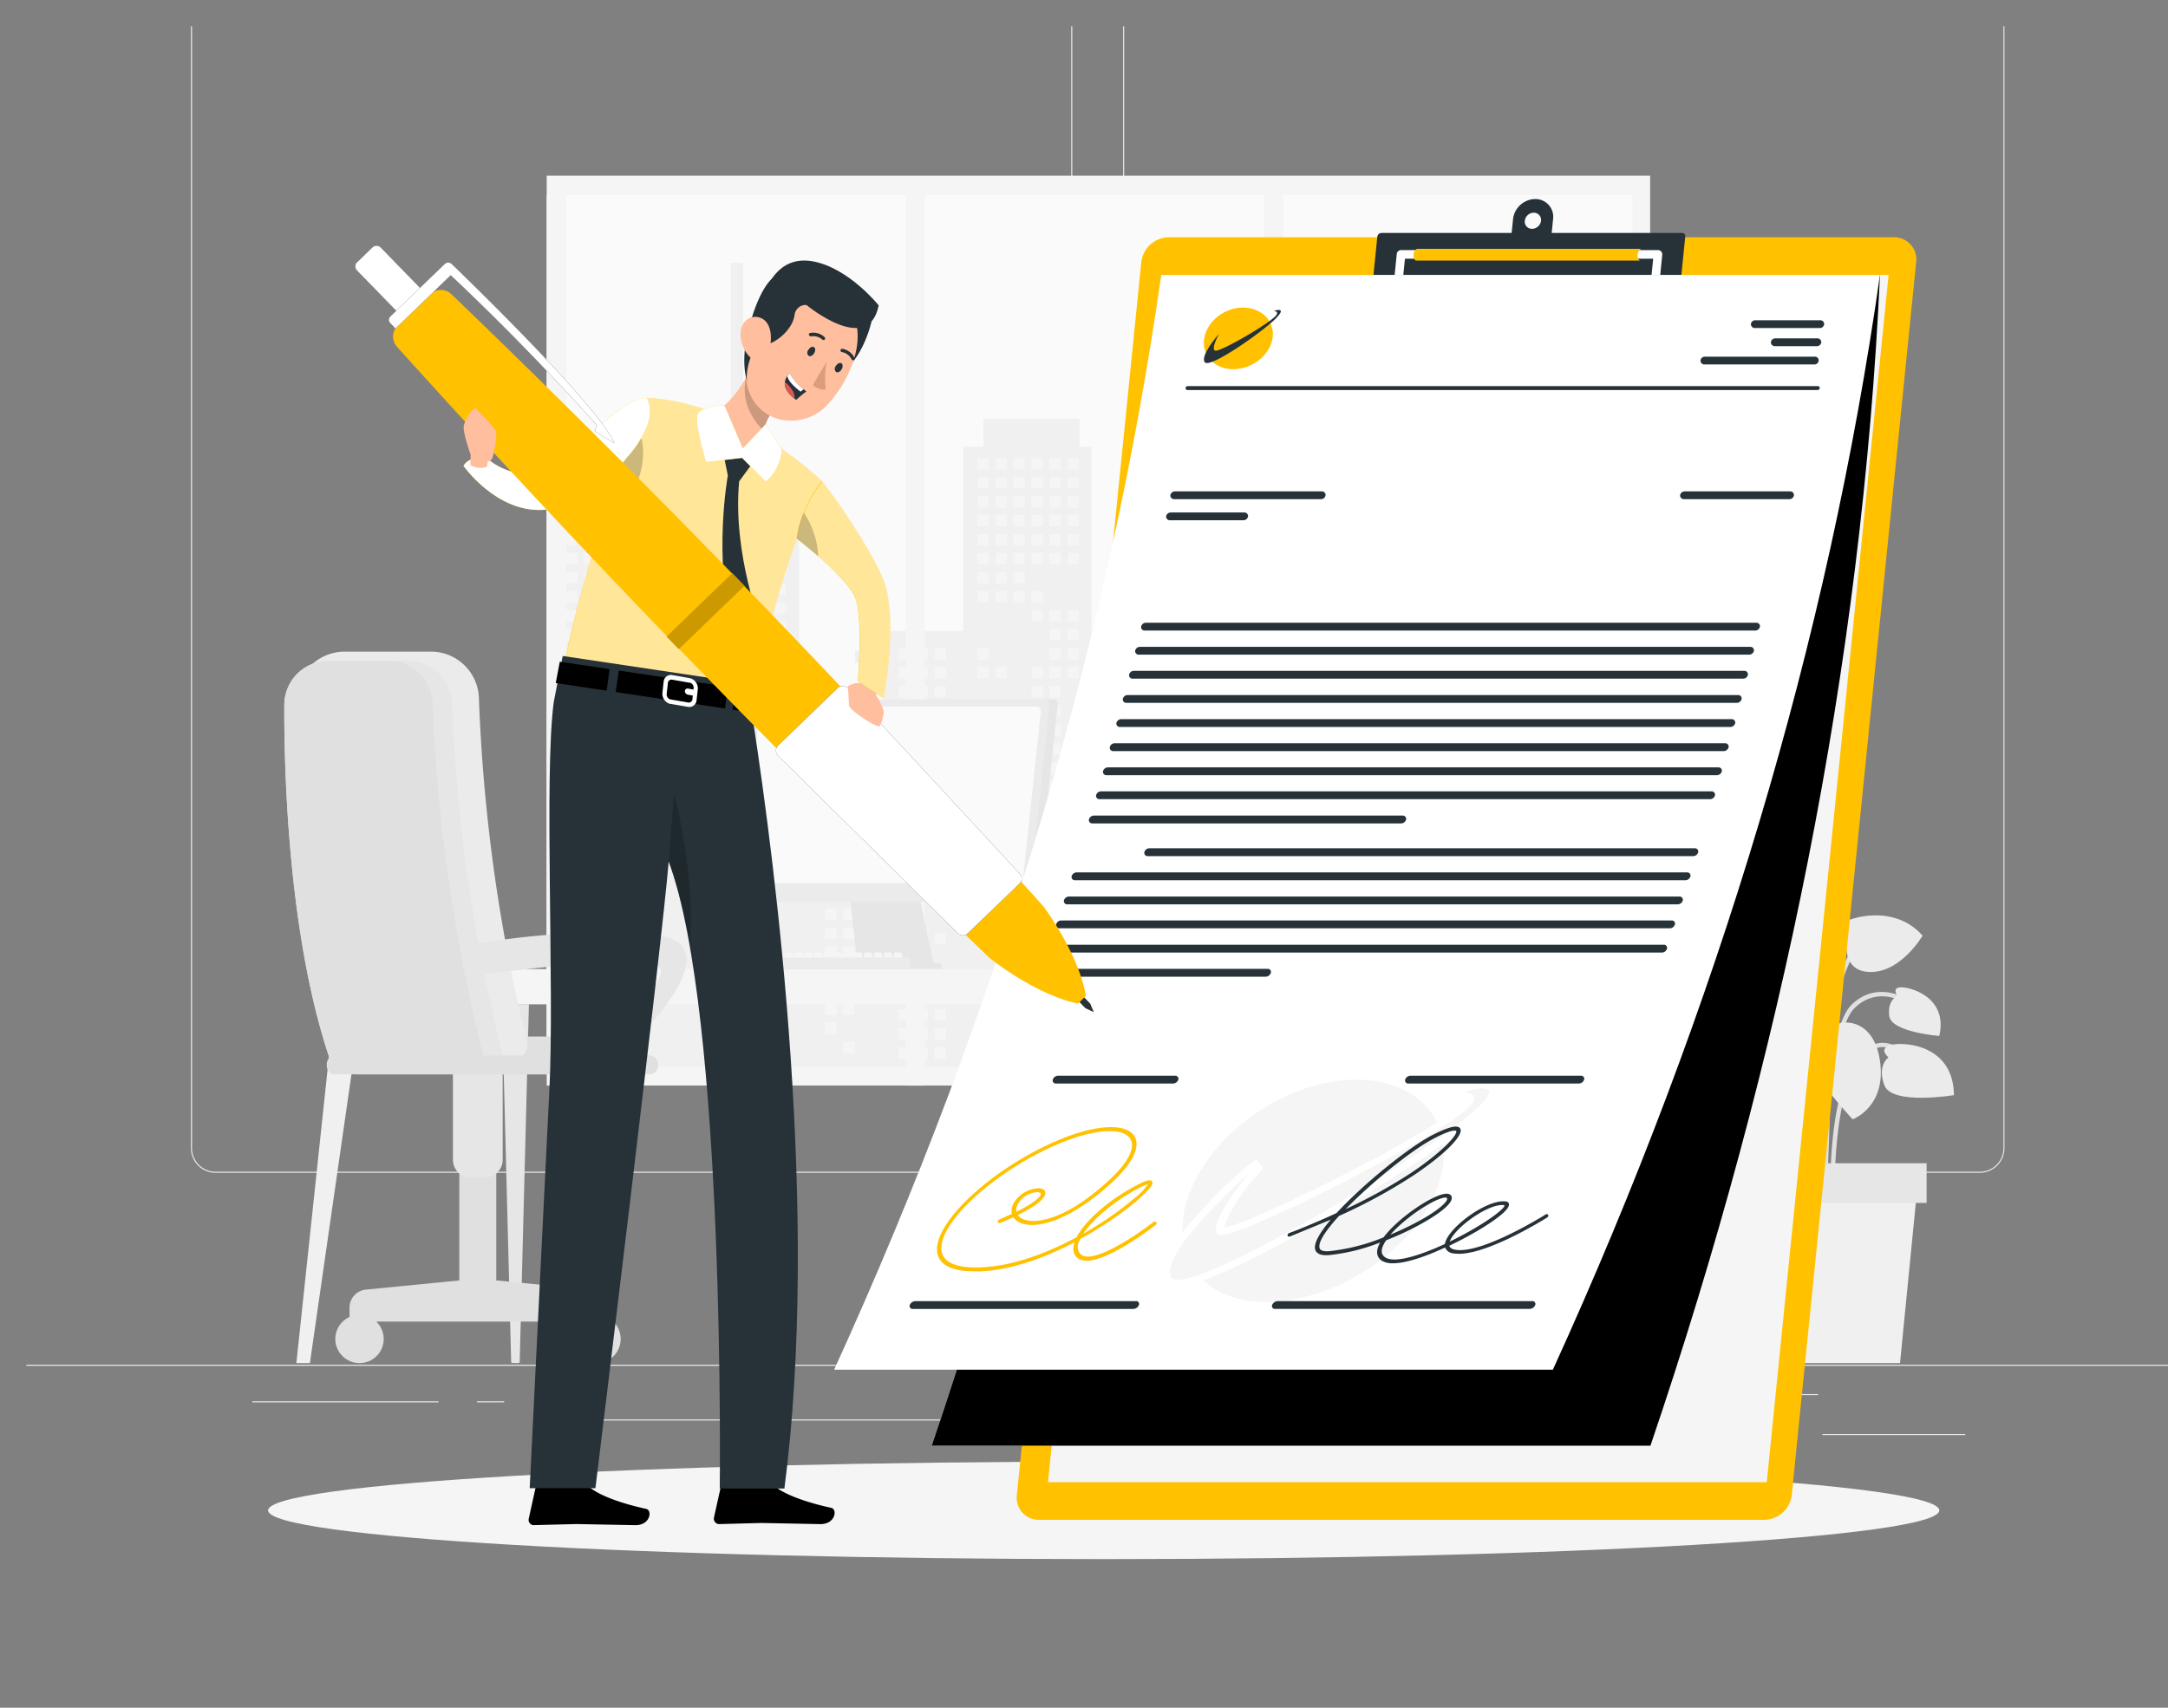 <svg xmlns="http://www.w3.org/2000/svg" xmlns:xlink="http://www.w3.org/1999/xlink" width="330" height="260" fill="none"><rect width="100%" height="100%" fill="#808080" stroke="none"/><style>.B{fill:#263238}.C{fill:#fff}.D{fill:#ffc100}.E{fill:#000}.F{opacity:.2}.G{fill:#e6e6e6}.H{fill:#ebebeb}.I{fill:#f5f5f5}.J{fill:#f0f0f0}.K{fill:#ffbe9d}</style><g clip-path="url(#A)"><g clip-path="url(#B)"><path d="M332 207.78H4v.164h328zm-32.866 10.544h-21.727v.164h21.727zm-77.854 1.782h-5.7v.164h5.7zm55.471-7.863h-12.588v.164h12.588zm-210.004 1.101H38.414v.164h28.333zm9.997 0h-4.152v.164h4.152zm74.954 2.765H90.244v.164h61.454zm7.774-37.555H32.805a3.75 3.75 0 0 1-2.644-1.099 3.74 3.74 0 0 1-1.095-2.643V-3.057a3.74 3.74 0 0 1 1.106-2.622 3.75 3.75 0 0 1 2.633-1.087h126.667a3.75 3.75 0 0 1 2.649 1.096 3.74 3.74 0 0 1 1.097 2.646v177.836c0 .992-.395 1.944-1.097 2.646a3.75 3.75 0 0 1-2.649 1.096M32.805-6.635c-.949.002-1.858.379-2.529 1.05s-1.047 1.58-1.047 2.528v177.869c0 .948.376 1.857 1.047 2.528a3.6 3.6 0 0 0 2.529 1.05h126.667a3.6 3.6 0 0 0 2.531-1.05 3.6 3.6 0 0 0 1.051-2.528V-3.057a3.6 3.6 0 0 0-1.051-2.528 3.6 3.6 0 0 0-2.531-1.05zm268.566 185.189H174.698a3.747 3.747 0 0 1-3.746-3.742V-3.057a3.75 3.75 0 0 1 1.11-2.623 3.75 3.75 0 0 1 2.636-1.086h126.673A3.75 3.75 0 0 1 304-5.677a3.74 3.74 0 0 1 1.104 2.62v177.869a3.74 3.74 0 0 1-1.093 2.641 3.75 3.75 0 0 1-2.64 1.101M174.698-6.635a3.6 3.6 0 0 0-2.531 1.05 3.6 3.6 0 0 0-1.051 2.528v177.869c.002.948.38 1.857 1.051 2.528a3.6 3.6 0 0 0 2.531 1.05h126.673a3.6 3.6 0 0 0 2.531-1.05 3.6 3.6 0 0 0 1.051-2.528V-3.057a3.6 3.6 0 0 0-1.051-2.528 3.6 3.6 0 0 0-2.531-1.05z" class="H"/><path d="M251.174 26.746H83.219v138.531h167.956z" class="I"/><path d="M248.478 29.683H83.219V162.46h165.26z" fill="#fafafa"/><path d="M247.251 124.682V77.775h-4.874v-6.199l-10.981-5.131v-6.343h-1.83v17.673h-1.831v46.907h-2.433v-24.364h-5.491V87.52h-1.83v37.163h-4.271v-14.011h-3.05v-3.656h-6.705V94.223h-3.66v-8.532h-4.271V72.9h-1.83v12.791h-4.271v8.532h-3.653v12.792h-6.711v3.656h-3.051v14.011h-3.66v-17.667h-6.711V68.024h-1.824v-4.266h-14.642v4.266h-3.05v28.027h-12.195v3.047h-4.271v1.828h4.271v10.963h-12.805V75.338h-2.441v-7.313h-6.1V39.997h-1.831v28.027h-4.27v7.313h-23.76v87.123h165.253v-37.778z" class="J"/><g class="I"><use xlink:href="#C"/><use xlink:href="#D"/><path d="M97.637 91.713h-1.725v1.723h1.725zm0 2.896h-1.725v1.723h1.725zm0 2.89h-1.725v1.724h1.725zm0 8.684h-1.725v1.723h1.725zm0 2.896h-1.725v1.724h1.725zm2.749-20.256h-1.725v1.724h1.725zm0 2.89h-1.725v1.723h1.725zm0 2.896h-1.725v1.723h1.725zm0 2.89h-1.725v1.724h1.725zm0 2.897h-1.725v1.723h1.725zm0 5.787h-1.725v1.723h1.725zm0 2.896h-1.725v1.724h1.725zm2.742-31.835h-1.725v1.724h1.725zm0 2.897h-1.725v1.723h1.725z"/><use xlink:href="#E"/><path d="M103.128 85.927h-1.725v1.723h1.725zm0 2.896h-1.725v1.724h1.725zm0 2.89h-1.725v1.723h1.725zm0 2.896h-1.725v1.723h1.725zm0 2.89h-1.725v1.724h1.725zm0 2.897h-1.725v1.723h1.725zm0 2.896h-1.725v1.723h1.725zm0 5.787h-1.725v1.724h1.725zm2.742-31.835h-1.725v1.724h1.725zm0 2.897h-1.725v1.723h1.725zm0 2.889h-1.725v1.723h1.725zm0 2.897h-1.725v1.723h1.725zm0 2.896h-1.725v1.724h1.725zm0 2.89h-1.725v1.723h1.725zm0 2.896h-1.725v1.723h1.725zm0 26.042h-1.725v1.724h1.725zm2.749-43.407h-1.725v1.724h1.725zm0 2.897h-1.725v1.723h1.725zm0 2.889h-1.725v1.723h1.725zm0 2.897h-1.725v1.723h1.725zm0 2.896h-1.725v1.724h1.725zm0 2.89h-1.725v1.723h1.725zm0 2.896h-1.725v1.723h1.725zm0 2.89h-1.725v1.724h1.725zm0 17.366h-1.725v1.724h1.725zm0 2.897h-1.725v1.723h1.725zm0 2.889h-1.725v1.724h1.725zm0 2.897h-1.725v1.723h1.725zm0 11.572h-1.725v1.724h1.725z"/><use xlink:href="#F"/><use xlink:href="#G"/><path d="M111.361 83.03h-1.726v1.723h1.726zm0 2.897h-1.726v1.723h1.726zm0 2.896h-1.726v1.724h1.726zm0 2.89h-1.726v1.723h1.726zm0 2.896h-1.726v1.723h1.726zm0 2.89h-1.726v1.724h1.726zm0 2.897h-1.726v1.723h1.726zm0 2.896h-1.726v1.723h1.726zm0 8.683h-1.726v1.723h1.726zm0 2.89h-1.726v1.724h1.726zm0 2.897h-1.726v1.723h1.726zm0 2.889h-1.726v1.724h1.726zm0 2.897h-1.726v1.723h1.726zm0 11.572h-1.726v1.724h1.726zm2.749-57.876h-1.725v1.724h1.725zm0 2.897h-1.725v1.723h1.725zm0 2.889h-1.725v1.723h1.725zm0 2.897h-1.725v1.723h1.725zm0 2.896h-1.725v1.724h1.725zm0 2.89h-1.725v1.723h1.725zm0 2.896h-1.725v1.723h1.725zm0 2.89h-1.725v1.724h1.725zm0 2.897h-1.725v1.723h1.725zm0 2.896h-1.725v1.723h1.725zm0 2.891h-1.725v1.723h1.725zm0 2.896h-1.725v1.724h1.725zm0 2.896h-1.725v1.723h1.725zm0 2.89h-1.725v1.724h1.725zm0 2.897h-1.725v1.723h1.725zm0 2.889h-1.725v1.724h1.725zm0 2.897h-1.725v1.723h1.725zm0 2.896h-1.725v1.724h1.725zm2.742-49.2h-1.726v1.724h1.726zm0 2.897h-1.726v1.723h1.726zm0 2.889h-1.726v1.723h1.726zm0 2.897h-1.726v1.723h1.726zm0 2.896h-1.726v1.724h1.726zm0 2.89h-1.726v1.723h1.726zm0 2.896h-1.726v1.723h1.726zm0 2.89h-1.726v1.724h1.726zm0 2.897h-1.726v1.723h1.726zm0 2.896h-1.726v1.723h1.726zm0 8.683h-1.726v1.723h1.726zm0 2.89h-1.726v1.724h1.726zm0 2.897h-1.726v1.723h1.726zm0 2.889h-1.726v1.724h1.726zm2.742-43.407h-1.725v1.724h1.725zm0 2.897h-1.725v1.723h1.725zm0 2.889h-1.725v1.723h1.725zm0 2.897h-1.725v1.723h1.725zm0 2.896h-1.725v1.724h1.725zm0 2.89h-1.725v1.723h1.725zm0 2.896h-1.725v1.723h1.725zm0 2.89h-1.725v1.724h1.725zm0 2.897h-1.725v1.723h1.725zm0 2.896h-1.725v1.723h1.725zm0 8.683h-1.725v1.723h1.725zm0 2.89h-1.725v1.724h1.725zm0 2.897h-1.725v1.723h1.725zm30.904-48.028h-1.725v1.723h1.725zm0 2.89h-1.725v1.724h1.725zm0 2.897h-1.725v1.723h1.725z"/><use xlink:href="#H"/><path d="M150.498 81.307h-1.725v1.724h1.725zm0 2.896h-1.725v1.723h1.725zm0 2.891h-1.725v1.723h1.725zm0 2.895h-1.725v1.723h1.725zm0 8.684h-1.725v1.723h1.725zm0 2.889h-1.725v1.724h1.725zm2.742-31.828h-1.725v1.723h1.725zm0 2.89h-1.725v1.724h1.725zm0 2.897h-1.725v1.723h1.725zm0 2.889h-1.725v1.723h1.725zm0 2.897h-1.725v1.724h1.725zm0 2.896h-1.725v1.723h1.725zm0 2.891h-1.725v1.723h1.725zm0 2.895h-1.725v1.723h1.725zm0 11.573h-1.725v1.724h1.725zm2.749-31.828h-1.726v1.723h1.726zm0 2.89h-1.726v1.724h1.726zm0 2.897h-1.726v1.723h1.726zm0 2.889h-1.726v1.723h1.726zm0 2.897h-1.726v1.724h1.726zm0 2.896h-1.726v1.723h1.726zm0 2.891h-1.726v1.723h1.726zm0 2.895h-1.726v1.723h1.726zm2.742-20.255h-1.725v1.723h1.725zm0 2.89h-1.725v1.724h1.725zm0 2.897h-1.725v1.723h1.725zm0 2.889h-1.725v1.723h1.725zm0 2.897h-1.725v1.724h1.725zm0 2.896h-1.725v1.723h1.725zm0 5.786h-1.725v1.723h1.725z"/><use xlink:href="#I"/><path d="M158.731 101.562h-1.725v1.724h1.725zm0 2.897h-1.725v1.723h1.725zm0 2.896h-1.725v1.724h1.725zm0 2.89h-1.725v1.724h1.725zm0 2.897h-1.725v1.723h1.725zm0 2.889h-1.725v1.724h1.725zm0 2.897h-1.725v1.723h1.725zm2.742-49.194h-1.725v1.723h1.725zm0 2.89h-1.725v1.724h1.725zm0 2.897h-1.725v1.723h1.725zm0 2.889h-1.725v1.723h1.725zm0 2.897h-1.725v1.724h1.725zm0 2.896h-1.725v1.723h1.725zm0 8.677h-1.725v1.723h1.725z"/><use xlink:href="#J"/><path d="M161.473 98.673h-1.725v1.723h1.725zm0 2.889h-1.725v1.724h1.725zm0 2.897h-1.725v1.723h1.725zm0 2.896h-1.725v1.724h1.725zm0 2.89h-1.725v1.724h1.725zm0 2.897h-1.725v1.723h1.725zm0 2.889h-1.725v1.724h1.725zm0 2.897h-1.725v1.723h1.725zm0 2.896h-1.725v1.724h1.725zm0 5.786h-1.725v1.724h1.725zm2.748-57.876h-1.725v1.723h1.725zm0 2.89h-1.725v1.724h1.725zm0 2.897h-1.725v1.723h1.725zm0 2.889h-1.725v1.723h1.725zm0 2.897h-1.725v1.724h1.725zm0 2.896h-1.725v1.723h1.725zm0 8.677h-1.725v1.723h1.725zm0 2.896h-1.725V97.5h1.725v-1.723zm0 2.897h-1.725v1.723h1.725zm0 2.889h-1.725v1.724h1.725zm0 8.683h-1.725v1.724h1.725zm0 2.897h-1.725v1.723h1.725zm0 2.889h-1.725v1.724h1.725zm0 2.897h-1.725v1.723h1.725zm0 2.896h-1.725v1.724h1.725zm0 5.786h-1.725v1.724h1.725zm0 2.89h-1.725v1.723h1.725zm24.902-33.859h-1.725v1.723h1.725zm0 2.89h-1.725v1.724h1.725zm0 2.897h-1.725v1.723h1.725zm0 2.896h-1.725v1.724h1.725zm0 2.89h-1.725v1.723h1.725zm0 2.896h-1.725v1.724h1.725z"/><use xlink:href="#K"/><path d="M189.123 122.683h-1.725v1.723h1.725zm0 2.896h-1.725v1.724h1.725zm0 2.89h-1.725v1.723h1.725zm2.742-31.828h-1.725v1.723h1.725zm0 2.89h-1.725v1.724h1.725zm0 2.897h-1.725v1.723h1.725zm0 2.896h-1.725v1.724h1.725zm0 2.89h-1.725v1.723h1.725zm0 2.896h-1.725v1.724h1.725zm0 2.89h-1.725v1.723h1.725zm2.749-17.359h-1.725v1.723h1.725zm0 2.89h-1.725v1.724h1.725zm0 2.897h-1.725v1.723h1.725zm0 2.896h-1.725v1.724h1.725zm0 2.89h-1.725v1.723h1.725zm0 2.896h-1.725v1.724h1.725zm0 2.89h-1.725v1.723h1.725zm2.742-17.359h-1.725v1.723h1.725zm0 2.89h-1.725v1.724h1.725zm0 2.897h-1.725v1.723h1.725zm0 2.896h-1.725v1.724h1.725zm0 2.89h-1.725v1.723h1.725zm0 2.896h-1.725v1.724h1.725zm0 2.89h-1.725v1.723h1.725zm0 2.896h-1.725v1.724h1.725zm0 2.897h-1.725v1.723h1.725zm0 2.89h-1.725v1.723h1.725zm0 2.896h-1.725v1.724h1.725zm2.742-28.938h-1.725v1.723h1.725zm0 2.89h-1.725v1.724h1.725zm0 2.897h-1.725v1.723h1.725zm0 2.896h-1.725v1.724h1.725zm0 2.89h-1.725v1.723h1.725zm0 2.896h-1.725v1.724h1.725zm0 2.89h-1.725v1.723h1.725zm0 2.896h-1.725v1.724h1.725zm0 2.897h-1.725v1.723h1.725zm0 2.89h-1.725v1.723h1.725zm0 2.896h-1.725v1.724h1.725zm0 2.89h-1.725v1.723h1.725zm0 8.682h-1.725v1.724h1.725zm0 2.897h-1.725v1.723h1.725zm2.749-43.407h-1.725v1.723h1.725zm0 2.89h-1.725v1.724h1.725zm0 2.897h-1.725v1.723h1.725zm0 8.682h-1.725v1.724h1.725zm0 2.89h-1.725v1.723h1.725zm0 2.896h-1.725v1.724h1.725zm0 2.897h-1.725v1.723h1.725zm0 2.89h-1.725v1.723h1.725zm0 2.896h-1.725v1.724h1.725zm0 2.89h-1.725v1.723h1.725zm0 8.682h-1.725v1.724h1.725zm0 2.897h-1.725v1.723h1.725zm0 2.896h-1.725v1.724h1.725zm28.765-63.669h-1.725v1.723h1.725zm0 2.897h-1.725v1.723h1.725zm0 2.89h-1.725v1.724h1.725zm0 2.896h-1.725v1.724h1.725zm0 2.897h-1.725v1.723h1.725zm0 2.889h-1.725v1.724h1.725zm0 2.897h-1.725v1.723h1.725zm0 2.89h-1.725v1.724h1.725zm0 2.897h-1.725v1.723h1.725zm0 2.896h-1.725v1.724h1.725zm0 2.89h-1.725v1.723h1.725zm0 2.896h-1.725v1.724h1.725zm0 2.89h-1.725v1.723h1.725zm0 2.896h-1.725v1.724h1.725zm0 2.897h-1.725v1.723h1.725zm0 2.89h-1.725v1.723h1.725zm0 2.896h-1.725v1.724h1.725zm0 2.89h-1.725v1.723h1.725zm0 2.896h-1.725v1.724h1.725zm0 2.897h-1.725v1.723h1.725zm0 2.889h-1.725v1.724h1.725zm0 2.897h-1.725v1.723h1.725zm0 2.896h-1.725v1.724h1.725zm2.742-63.669h-1.725v1.723h1.725zm0 2.897h-1.725v1.723h1.725zm0 2.89h-1.725v1.724h1.725zm0 2.896h-1.725v1.724h1.725zm0 2.897h-1.725v1.723h1.725zm0 2.889h-1.725v1.724h1.725zm0 2.897h-1.725v1.723h1.725zm0 2.89h-1.725v1.724h1.725zm0 2.897h-1.725v1.723h1.725zm0 2.896h-1.725v1.724h1.725zm0 2.89h-1.725v1.723h1.725zm0 2.896h-1.725v1.724h1.725zm0 2.89h-1.725v1.723h1.725zm0 2.896h-1.725v1.724h1.725zm0 2.897h-1.725v1.723h1.725zm0 2.89h-1.725v1.723h1.725zm0 2.896h-1.725v1.724h1.725zm0 2.89h-1.725v1.723h1.725zm0 2.896h-1.725v1.724h1.725zm2.749-52.09h-1.725v1.723h1.725zm0 2.897h-1.725v1.723h1.725zm0 2.89h-1.725v1.724h1.725zm0 2.896h-1.725v1.724h1.725zm0 2.897h-1.725v1.723h1.725zm0 2.889h-1.725v1.724h1.725zm0 2.897h-1.725v1.723h1.725zm0 2.89h-1.725v1.724h1.725zm0 2.897h-1.725v1.723h1.725zm0 2.896h-1.725v1.724h1.725zm0 2.89h-1.725v1.723h1.725zm0 2.896h-1.725v1.724h1.725zm0 2.89h-1.725v1.723h1.725zm0 2.896h-1.725v1.724h1.725zm0 2.897h-1.725v1.723h1.725zm0 2.89h-1.725v1.723h1.725zm0 2.896h-1.725v1.724h1.725zm0 2.89h-1.725v1.723h1.725zm0 2.896h-1.725v1.724h1.725zm2.742-52.09h-1.725v1.723h1.725zm0 2.897h-1.725v1.723h1.725zm0 2.89h-1.725v1.724h1.725zm0 2.896h-1.725v1.724h1.725zm0 2.897h-1.725v1.723h1.725zm0 2.889h-1.725v1.724h1.725zm0 2.897h-1.725v1.723h1.725zm0 2.89h-1.725v1.724h1.725zm0 2.897h-1.725v1.723h1.725zm0 2.896h-1.725v1.724h1.725zm0 2.89h-1.725v1.723h1.725zm0 2.896h-1.725v1.724h1.725zm0 2.89h-1.725v1.723h1.725zm0 2.896h-1.725v1.724h1.725zm0 2.897h-1.725v1.723h1.725zm2.742-40.518h-1.725v1.723h1.725zm0 2.897h-1.725v1.723h1.725zm0 2.89h-1.725v1.724h1.725zm0 2.896h-1.725v1.724h1.725zm0 2.897h-1.725v1.723h1.725zm0 2.889h-1.725v1.724h1.725zm0 2.897h-1.725v1.723h1.725zm0 2.89h-1.725v1.724h1.725zm0 2.897h-1.725v1.723h1.725zm0 2.896h-1.725v1.724h1.725zm0 2.89h-1.725v1.723h1.725zm0 2.896h-1.725v1.724h1.725zm0 2.89h-1.725v1.723h1.725zm2.749-34.725h-1.726v1.723h1.726zm0 2.897h-1.726v1.723h1.726zm0 2.89h-1.726v1.724h1.726zm0 2.896h-1.726v1.724h1.726zm0 2.897h-1.726v1.723h1.726zm0 2.889h-1.726v1.724h1.726zm0 2.897h-1.726v1.723h1.726zm0 2.89h-1.726v1.724h1.726zm0 2.897h-1.726v1.723h1.726zm0 2.896h-1.726v1.724h1.726zm0 2.89h-1.726v1.723h1.726zm0 2.896h-1.726v1.724h1.726zM85.141 78.41h-1.725v1.723h1.725zm0 2.897h-1.725v1.724h1.725zm0 2.896h-1.725v1.723h1.725zm0 2.891h-1.725v1.723h1.725zm0 2.895h-1.725v1.723h1.725zm0 2.891h-1.725v1.723h1.725zm0 2.896h-1.725V97.5h1.725v-1.723zm0 2.897h-1.725v1.723h1.725zm0 2.889h-1.725v1.724h1.725zm0 2.897h-1.725v1.723h1.725zm0 2.896h-1.725v1.724h1.725zm0 2.89h-1.725v1.724h1.725zm0 2.897h-1.725v1.723h1.725zm0 2.889h-1.725v1.724h1.725zm0 2.897h-1.725v1.723h1.725zm0 2.896h-1.725v1.724h1.725zm0 2.89h-1.725v1.723h1.725zm0 5.786h-1.725v1.723h1.725zm0 2.896h-1.725v1.724h1.725zm0 2.897h-1.725v1.723h1.725zm0 2.891h-1.725v1.723h1.725zm0 2.896h-1.725v1.724h1.725zm2.742-63.67h-1.725v1.723h1.725zm0 2.897h-1.725v1.724h1.725zm0 2.896h-1.725v1.723h1.725zm0 2.891h-1.725v1.723h1.725zm0 2.895h-1.725v1.723h1.725zm0 2.891h-1.725v1.723h1.725zm0 2.896h-1.725V97.5h1.725v-1.723zm0 2.897h-1.725v1.723h1.725zm0 2.889h-1.725v1.724h1.725zm0 2.897h-1.725v1.723h1.725zm0 2.896h-1.725v1.724h1.725zm0 2.89h-1.725v1.724h1.725zm0 2.897h-1.725v1.723h1.725zm0 2.889h-1.725v1.724h1.725zm0 2.897h-1.725v1.723h1.725zm0 2.896h-1.725v1.724h1.725zm0 17.36h-1.725v1.723h1.725zm0 2.896h-1.725v1.724h1.725zm2.742-63.67H88.9v1.723h1.725zm0 2.897H88.9v1.724h1.725zm0 2.896H88.9v1.723h1.725zm0 2.891H88.9v1.723h1.725zm0 2.895H88.9v1.723h1.725zm0 2.891H88.9v1.723h1.725zm0 2.896H88.9V97.5h1.725v-1.723zm0 2.897H88.9v1.723h1.725zm0 2.889H88.9v1.724h1.725zm0 2.897H88.9v1.723h1.725zm0 2.896H88.9v1.724h1.725zm0 2.89H88.9v1.724h1.725zm0 2.897H88.9v1.723h1.725zm0 2.889H88.9v1.724h1.725zm0 2.897H88.9v1.723h1.725zm0 2.896H88.9v1.724h1.725zm0 5.786H88.9v1.724h1.725zm0 2.89H88.9v1.723h1.725zm0 2.896H88.9v1.724h1.725zm0 2.897H88.9v1.723h1.725zm0 5.787H88.9v1.724h1.725zM138.5 98.673h-1.726v1.723h1.726zm0 2.889h-1.726v1.724h1.726zm0 2.897h-1.726v1.723h1.726zm0 2.896h-1.726v1.724h1.726zm0 2.89h-1.726v1.724h1.726zm0 2.897h-1.726v1.723h1.726zm0 2.889h-1.726v1.724h1.726zm0 2.897h-1.726v1.723h1.726zm0 2.896h-1.726v1.724h1.726zm0 2.89h-1.726v1.723h1.726zm0 2.896h-1.726v1.724h1.726zm0 2.89h-1.726v1.723h1.726zm0 2.896h-1.726v1.724h1.726zm0 5.788h-1.726v1.723h1.726zm0 2.896h-1.726v1.724h1.726zm0 2.89h-1.726v1.723h1.726zm0 2.896h-1.726v1.724h1.726zm0 5.786h-1.726v1.724h1.726zm0 2.897h-1.726v1.723h1.726zm0 2.889h-1.726v1.724h1.726zm2.748-60.765h-1.725v1.723h1.725zm0 2.889h-1.725v1.724h1.725zm0 2.897h-1.725v1.723h1.725zm0 2.896h-1.725v1.724h1.725zm0 2.89h-1.725v1.724h1.725zm0 2.897h-1.725v1.723h1.725zm0 2.889h-1.725v1.724h1.725zm0 2.897h-1.725v1.723h1.725zm0 2.896h-1.725v1.724h1.725zm0 2.89h-1.725v1.723h1.725zm0 2.896h-1.725v1.724h1.725zm0 2.89h-1.725v1.723h1.725zm0 2.896h-1.725v1.724h1.725zm0 8.684h-1.725v1.724h1.725zm0 2.89h-1.725v1.723h1.725zm0 5.793h-1.725v1.723h1.725zm0 2.889h-1.725v1.724h1.725zm0 2.897h-1.725v1.723h1.725zm0 2.889h-1.725v1.724h1.725z"/><path d="M143.99 98.673h-1.725v1.723h1.725zm0 2.889h-1.725v1.724h1.725zm0 2.897h-1.725v1.723h1.725zm0 2.896h-1.725v1.724h1.725zm0 2.89h-1.725v1.724h1.725zm0 2.897h-1.725v1.723h1.725zm0 2.889h-1.725v1.724h1.725zm0 2.897h-1.725v1.723h1.725zm0 2.896h-1.725v1.724h1.725zm0 2.89h-1.725v1.723h1.725zm0 2.896h-1.725v1.724h1.725zm0 2.89h-1.725v1.723h1.725zm0 2.896h-1.725v1.724h1.725zm0 2.897h-1.725v1.723h1.725zm0 5.787h-1.725v1.724h1.725zm0 5.786h-1.725v1.724h1.725zm0 2.897h-1.725v1.723h1.725zm0 2.889h-1.725v1.724h1.725zm0 2.897h-1.725v1.723h1.725zm0 2.889h-1.725v1.724h1.725zm-16.669-44.265h-1.725v1.723h1.725zm0 2.889h-1.725v1.724h1.725zm0 2.897h-1.725v1.723h1.725zm0 2.891h-1.725v1.723h1.725zm0 2.895h-1.725v1.724h1.725zm0 2.897h-1.725v1.723h1.725zm0 8.676h-1.725v1.724h1.725zm0 2.897h-1.725v1.723h1.725zm0 2.896h-1.725v1.724h1.725zm0 2.89h-1.725v1.723h1.725zm0 2.896h-1.725v1.724h1.725zm0 2.897h-1.725v1.723h1.725zm0 2.89h-1.725v1.723h1.725zm2.742-40.511h-1.725v1.723h1.725zm0 2.889h-1.725v1.724h1.725zm0 2.897h-1.725v1.723h1.725zm0 2.891h-1.725v1.723h1.725zm0 2.895h-1.725v1.724h1.725zm0 2.897h-1.725v1.723h1.725zm0 8.676h-1.725v1.724h1.725zm0 2.897h-1.725v1.723h1.725zm0 2.896h-1.725v1.724h1.725zm0 2.89h-1.725v1.723h1.725zm0 2.896h-1.725v1.724h1.725zm0 2.897h-1.725v1.723h1.725zm0 5.786h-1.725v1.724h1.725zm91.178-56.152h-1.725v1.723h1.725zm0 2.896h-1.725v1.724h1.725zm0 2.89h-1.725v1.723h1.725zm0 2.896h-1.725v1.724h1.725zm0 2.89h-1.725v1.723h1.725zm0 2.896h-1.725v1.724h1.725zm0 2.897h-1.725v1.723h1.725zm0 2.89h-1.725v1.723h1.725zm0 2.896h-1.725v1.724h1.725zm0 2.89h-1.725v1.723h1.725zm0 2.896h-1.725v1.724h1.725zm0 5.786h-1.725v1.724h1.725zm0 2.897h-1.725v1.723h1.725zm0 2.896h-1.725v1.724h1.725zm0 2.891h-1.725v1.723h1.725zm0 2.895h-1.725v1.724h1.725zm0 2.891h-1.725v1.724h1.725zm0 2.897h-1.725v1.723h1.725zm0 2.896h-1.725v1.724h1.725zm2.749-54.986h-1.726v1.723h1.726zm0 2.896h-1.726v1.724h1.726zm0 2.89h-1.726v1.723h1.726zm0 2.896h-1.726v1.724h1.726zm0 2.89h-1.726v1.723h1.726zm0 2.896h-1.726v1.724h1.726zm0 2.897h-1.726v1.723h1.726zm0 2.89h-1.726v1.723h1.726zm0 2.896h-1.726v1.724h1.726zm0 2.89h-1.726v1.723h1.726zm0 2.896h-1.726v1.724h1.726zm0 2.897h-1.726v1.723h1.726zm0 2.889h-1.726v1.724h1.726zm0 2.897h-1.726v1.723h1.726zm0 2.896h-1.726v1.724h1.726zm0 2.891h-1.726v1.723h1.726zm0 2.895h-1.726v1.724h1.726zm0 2.891h-1.726v1.724h1.726zm0 2.897h-1.726v1.723h1.726zm0 2.896h-1.726v1.724h1.726zm-16.269-43.716h-1.726v1.724h1.726zm0 2.897h-1.726v1.723h1.726zm0 2.89h-1.726v1.724h1.726zm0 2.896h-1.726v1.723h1.726zm0 2.89h-1.726v1.724h1.726zm0 2.897h-1.726v1.723h1.726zm0 2.896h-1.726v1.724h1.726zm0 2.89h-1.726v1.724h1.726zm0 2.897h-1.726v1.723h1.726zm0 2.889h-1.726v1.724h1.726zm2.748-26.042h-1.725v1.724h1.725zm0 2.897h-1.725v1.723h1.725zm0 2.89h-1.725v1.724h1.725zm0 2.896h-1.725v1.723h1.725zm0 2.89h-1.725v1.724h1.725zm0 2.897h-1.725v1.723h1.725zm0 2.896h-1.725v1.724h1.725zm0 2.89h-1.725v1.724h1.725zm0 2.897h-1.725v1.723h1.725zM195.316 27.067h-2.899v138.21h2.899zm-54.56 0h-2.899v138.21h2.899zm-54.559 0h-2.9v138.21h2.9z"/></g><path d="M159.866 147.597h-8.85v-.589c0-1.154 1.312-2.071 2.841-2.012l3.463.144c1.424.052 2.546.937 2.546 2.005z" class="J"/><path d="M138.913 131.575a1.143 1.143 0 0 0-1.142-1.095h-7.819c-.295 0-.579.114-.792.318a1.14 1.14 0 0 0-.35.777l1.831 16.31h11.709zm21.3-25.098h-2.925l-3.28 30.799h2.919a1 1 0 0 0 .648-.255 1 1 0 0 0 .323-.617l3.096-29.082a.8.8 0 0 0-.035-.321.8.8 0 0 0-.164-.278.8.8 0 0 0-.264-.185.8.8 0 0 0-.318-.061" class="G"/><path d="M155.693 137.302h-43.794a.8.8 0 0 1-.325-.062.8.8 0 0 1-.268-.193.78.78 0 0 1-.188-.616l3.09-29.083a.99.99 0 0 1 .971-.871h43.788a.8.8 0 0 1 .325.062.8.8 0 0 1 .269.193.8.8 0 0 1 .164.287.8.8 0 0 1 .029.329l-3.096 29.083a1 1 0 0 1-.321.614 1 1 0 0 1-.644.257" class="H"/><path d="M154.88 134.459h-41.328q-.146.001-.28-.058c-.134-.059-.166-.098-.228-.172a.64.64 0 0 1-.134-.252.65.65 0 0 1-.014-.285l2.703-25.367a.87.87 0 0 1 .278-.542.87.87 0 0 1 .568-.224h41.328a.65.65 0 0 1 .28.058.64.64 0 0 1 .362.423q.038.141.014.285l-2.703 25.367a.87.87 0 0 1-.846.767" fill="#fafafa"/><g class="G"><path d="M142.79 146.627h-14.406a.63.63 0 0 0-.63.629v.007a.63.63 0 0 0 .63.629h14.406a.63.63 0 0 0 .63-.629v-.007a.63.63 0 0 0-.63-.629"/><path d="M178.247 147.531h-35.654v5.374h35.654zm-99.345 59.988h-.892a.2.2 0 0 1-.077-.014.2.2 0 0 1-.066-.042q-.029-.027-.044-.064a.2.2 0 0 1-.016-.077l-1.404-54.429h4.107l-1.404 54.429a.2.2 0 0 1-.016.077.2.2 0 0 1-.044.064.2.2 0 0 1-.066.042.2.2 0 0 1-.077.014z"/></g><path d="M47.171 207.531h-2.06l5.806-54.626h4.113z" class="J"/><path d="m179.631 207.531-7.879-54.626h4.114l5.799 54.626z" class="G"/><path d="M152.761 147.531H48.542v5.374h104.219z" class="I"/><path d="M149.507 207.531h-2.361l-.873-54.626h4.107z" class="J"/><g class="I"><path d="M116.215 146.575h-1.095a.2.2 0 0 1-.144-.06.2.2 0 0 1-.059-.143v-1.154a.2.2 0 0 1 .057-.147q.028-.03.067-.046c.039-.016.052-.016.079-.016h.787a.2.2 0 0 1 .127.041.2.2 0 0 1 .077.11l.308 1.153q.012.047.002.095c-.01.048-.02.06-.039.086s-.045.046-.074.06-.06.021-.093.021"/><path d="M117.724 146.575h-1.095a.2.2 0 0 1-.144-.06.2.2 0 0 1-.06-.143v-1.154q0-.041.014-.079c.014-.038.025-.049.044-.068s.041-.036.066-.046a.2.2 0 0 1 .08-.016h.787a.21.21 0 0 1 .203.151l.309 1.153q.011.047.002.095c-.009.048-.02.06-.04.086a.2.2 0 0 1-.166.081"/><path d="M119.233 146.575h-1.089a.2.2 0 0 1-.148-.057.2.2 0 0 1-.062-.146v-1.154a.2.2 0 0 1 .062-.148.2.2 0 0 1 .148-.061h.781a.2.2 0 0 1 .127.041.2.2 0 0 1 .076.11l.308 1.153q.012.047.003.095c-.009.048-.02.06-.04.086a.2.2 0 0 1-.166.081"/><path d="M120.768 146.575h-1.115q-.041.001-.08-.013c-.039-.014-.049-.025-.068-.044s-.035-.042-.046-.067-.016-.052-.016-.079v-1.153a.207.207 0 0 1 .21-.21h.78c.046-.002.092.012.128.04s.064.066.076.111l.308 1.153a.2.2 0 0 1-.029.171.2.2 0 0 1-.064.062.2.2 0 0 1-.084.029"/><path d="M122.251 146.575h-1.089q-.042.001-.08-.013c-.038-.014-.049-.025-.068-.044a.2.2 0 0 1-.062-.146v-1.153a.207.207 0 0 1 .21-.21h.78q.07-.002.128.04c.058.042.064.066.076.111l.308 1.153a.2.2 0 0 1 .002.095.2.2 0 0 1-.039.086.2.2 0 0 1-.074.06.2.2 0 0 1-.092.021"/><path d="M123.759 146.575h-1.089q-.041.001-.079-.013c-.038-.014-.049-.025-.069-.044s-.035-.042-.045-.067-.017-.052-.017-.079v-1.153c0-.056.023-.109.062-.149a.2.2 0 0 1 .148-.061h.781q.07-.002.128.04c.058.042.064.066.075.111l.309 1.153a.2.2 0 0 1 .002.095.2.2 0 0 1-.04.086.2.2 0 0 1-.166.081"/><path d="M125.268 146.575h-1.089a.2.2 0 0 1-.08-.013q-.038-.015-.068-.044c-.03-.029-.035-.042-.046-.067s-.016-.052-.016-.079v-1.153a.2.2 0 0 1 .062-.149.2.2 0 0 1 .148-.061h.781a.2.2 0 0 1 .128.04.2.2 0 0 1 .075.111l.308 1.153q.012.047.003.095c-.009.048-.02.061-.04.086s-.045.046-.073.06-.061.021-.093.021"/><path d="M126.777 146.575h-1.089a.2.2 0 0 1-.08-.013q-.038-.015-.068-.044c-.03-.029-.035-.042-.046-.067s-.016-.052-.016-.079v-1.153a.21.21 0 0 1 .21-.21h.781a.2.2 0 0 1 .128.04.2.2 0 0 1 .075.111l.309 1.153q.011.047.002.095c-.009.048-.02.061-.04.086s-.045.046-.073.06-.061.021-.093.021"/><path d="M128.286 146.575h-1.089q-.042.001-.08-.013c-.038-.014-.049-.025-.068-.044s-.035-.042-.046-.067-.016-.052-.016-.079v-1.153a.207.207 0 0 1 .21-.21h.787a.2.2 0 0 1 .128.04.2.2 0 0 1 .075.111l.309 1.153q.012.049.002.096c-.01.047-.021.062-.042.087s-.046.046-.076.06-.062.02-.094.019"/><path d="M129.794 146.575h-1.088q-.042.001-.08-.013c-.038-.014-.049-.025-.069-.044s-.035-.042-.045-.067-.016-.052-.016-.079v-1.153a.207.207 0 0 1 .21-.21h.787a.2.2 0 0 1 .125.04.2.2 0 0 1 .072.111l.308 1.153a.21.21 0 0 1-.034.184q-.03.04-.075.059a.2.2 0 0 1-.095.019"/><path d="M131.31 146.575h-1.095q-.042.001-.08-.013c-.038-.014-.049-.025-.069-.044s-.035-.042-.045-.067-.016-.052-.016-.079v-1.153a.207.207 0 0 1 .21-.21h.787a.2.2 0 0 1 .125.04.2.2 0 0 1 .072.111l.308 1.153q.013.046.006.094c-.007.048-.019.061-.038.087s-.044.046-.073.06-.06.021-.092.021"/><use xlink:href="#L"/><path d="M134.328 146.575h-1.096a.2.2 0 0 1-.146-.059.2.2 0 0 1-.064-.144v-1.153a.2.2 0 0 1 .062-.149.2.2 0 0 1 .148-.061h.787c.045-.001.09.013.125.04s.062.067.072.111l.308 1.153q.015.046.006.094a.2.2 0 0 1-.11.147.2.2 0 0 1-.092.021"/><path d="M135.856 146.575h-1.115a.21.21 0 0 1-.21-.203v-1.153a.207.207 0 0 1 .21-.21h.787a.2.2 0 0 1 .125.04.2.2 0 0 1 .072.111l.308 1.153a.2.2 0 0 1 .007.09.21.21 0 0 1-.184.172"/><path d="M137.345 146.575h-1.096a.2.2 0 0 1-.146-.059.2.2 0 0 1-.063-.144v-1.154c0-.055.022-.108.061-.148a.2.2 0 0 1 .148-.061h.788a.2.2 0 0 1 .127.041.2.2 0 0 1 .076.11l.302 1.153a.2.2 0 0 1 .005.094.2.2 0 0 1-.11.147.2.2 0 0 1-.092.021"/></g><path d="M138.441 145.782h-24.417v1.815h24.417z" class="H"/><g fill="#e0e0e0"><path d="M57.549 157.813h37.759a3.283 3.283 0 0 1 3.28 3.277v2.477H54.269v-2.477c0-.869.346-1.702.961-2.317a3.28 3.28 0 0 1 2.319-.96m-1.837 38.526 14.202-1.396v-19.934h5.629v19.927l14.261 1.403a2.77 2.77 0 0 1 1.777.892 2.76 2.76 0 0 1 .716 1.854v2.129H53.2v-2.129c0-.689.258-1.352.723-1.86a2.76 2.76 0 0 1 1.789-.886"/><path d="M87.115 203.855a3.67 3.67 0 0 0 2.272 3.396 3.7 3.7 0 0 0 2.126.21 3.7 3.7 0 0 0 1.884-1.007 3.67 3.67 0 0 0 .798-4.006 3.68 3.68 0 0 0-3.4-2.269 3.68 3.68 0 0 0-2.602 1.076 3.68 3.68 0 0 0-1.078 2.6m-28.713 0a3.67 3.67 0 0 1-2.272 3.396 3.7 3.7 0 0 1-2.126.21 3.7 3.7 0 0 1-1.884-1.007 3.67 3.67 0 0 1-.798-4.006 3.68 3.68 0 0 1 3.4-2.269 3.68 3.68 0 0 1 2.602 1.076 3.68 3.68 0 0 1 1.078 2.6"/></g><path d="M73.798 179.288h-2.145a2.7 2.7 0 0 1-1.916-.793 2.7 2.7 0 0 1-.794-1.913V161.51h7.57v15.045c.004.359-.064.714-.199 1.046a2.7 2.7 0 0 1-.587.887 2.7 2.7 0 0 1-.884.593 2.7 2.7 0 0 1-1.045.207" class="G"/><path d="M80.208 158.187c-1.968-7.418-6.383-26.612-7.314-51.965a7.3 7.3 0 0 0-2.24-4.977 7.3 7.3 0 0 0-5.068-2.035h-13.12a7.3 7.3 0 0 0-5.158 2.125 7.3 7.3 0 0 0-2.15 5.142c-.033 11.92.827 36.291 7.531 56.101l24.928-.918a2.76 2.76 0 0 0 1.197-.309c.37-.192.692-.466.942-.8s.42-.721.498-1.13.063-.831-.045-1.234z" class="H"/><g class="G"><path d="M76.685 161.254a257 257 0 0 1-7.872-54.181 6.74 6.74 0 0 0-2.065-4.588 6.75 6.75 0 0 0-4.672-1.88H50.019a6.75 6.75 0 0 0-4.755 1.96 6.73 6.73 0 0 0-1.989 4.738c-.046 10.996.722 35.674 6.934 53.951z"/><path d="M71.496 143.876s14.366-2.903 28.208-1.501-6.488 19.502-6.488 19.502h-2.867s10.805-11.475 10.201-14.332-27.808.911-27.808.911z"/></g><g fill="#e0e0e0"><path d="M50.209 161.254h23.518a257 257 0 0 1-7.872-54.181 6.73 6.73 0 0 0-2.068-4.59 6.75 6.75 0 0 0-4.676-1.878h-9.086a6.75 6.75 0 0 0-4.759 1.957 6.73 6.73 0 0 0-1.991 4.741c-.046 10.996.741 35.674 6.934 53.951"/><path d="M98.858 160.69H51.055a1.32 1.32 0 0 0-1.319 1.318v.242a1.32 1.32 0 0 0 1.319 1.317h47.803a1.32 1.32 0 0 0 1.318-1.317v-.242a1.32 1.32 0 0 0-1.318-1.318m178.373 22.851c0-.262.879-26.002 5.07-30.072 4.074-3.932 8.751-.144 8.948 0l.427-.504c-.059-.046-5.334-4.352-9.84 0-4.382 4.259-5.248 29.449-5.248 30.524z"/><path d="M276.896 188.6c0-.308 2.86-30.904-8.325-43.722l-.492.426c10.975 12.608 8.161 42.929 8.161 43.21z"/><path d="m277.283 185.362.656-.046c0-.347-2.191-34.777 6.009-42.313l-.439-.484c-8.437 7.745-6.324 41.408-6.226 42.843"/><path d="M276.24 185.342h.656c0-.943-.269-23.256-6.612-26.867a4.5 4.5 0 0 0-2.005-.701 4.5 4.5 0 0 0-2.102.301c-3.837 1.586-5.74 8.401-5.819 8.696l.656.17c0-.065 1.896-6.802 5.432-8.263a3.9 3.9 0 0 1 1.809-.243 3.9 3.9 0 0 1 1.72.61c5.977 3.414 6.265 26.068 6.265 26.297m2.447.02.656-.039c0-.177-.958-17.634 3.759-23.781 1.141-1.487 2.388-2.202 3.693-2.11 3.09.216 5.681 4.731 5.707 4.777l.571-.321c-.112-.196-2.788-4.869-6.232-5.111-1.535-.105-2.972.688-4.257 2.365-4.868 6.344-3.943 23.493-3.897 24.22"/><path d="M277.651 187.734c.131-1.697 3.083-41.546-2.119-48.571l-.525.387c5.058 6.828 2.02 47.719 1.968 48.132z"/></g><path d="M264.734 162.086s3.122 1.146 2.191 3.859-10.785 7.176-10.785 7.176-4.133-3.781-.335-9.934 8.85-3.041 8.929-1.101m13.559-5.157s-3.319-.144-3.509 2.72S282 170.415 282 170.415s5.248-1.907 4.139-9.036-7.019-6.213-7.846-4.45m2.808-13.69s-2.211-.236-2.034-1.579 8.607-4.816 13.579.787c0 0-3.181 5.465-7.786 5.537s-3.759-4.745-3.759-4.745m-4.12-3.269s2.001.969 2.565-.269-4.756-8.63-11.946-6.501c0 0-.19 6.317 3.681 8.808s5.7-2.038 5.7-2.038m10.477 21.022s-1.529-1.232.124-1.835 9.742-.433 9.84 7.575c0 0-9.42 1.566-10.588-1.487s.624-4.253.624-4.253m-19.215-17.95s1.529-1.232-.118-1.834-9.741-.433-9.84 7.575c0 0 9.427 1.566 10.588-1.488s-.63-4.253-.63-4.253m4.986 6.45s.131-1.501-1.076-.911-5.432 5.131-1.063 9.443c0 0 5.904-4.352 4.828-6.619s-2.689-1.913-2.689-1.913m15.6 2.136s-.919-1.199.42-1.311 7.327 1.416 5.936 7.398c0 0-7.301-.55-7.616-3.034s1.26-3.053 1.26-3.053" class="H"/><path d="M264.15 207.531h25.059l2.703-27.405h-30.465z" class="J"/><path d="M260.115 183.147h33.142v-6.048h-33.142z" class="G"/><path d="M168 237.373c70.246 0 127.192-3.321 127.192-7.418s-56.946-7.418-127.192-7.418-127.192 3.321-127.192 7.418 56.946 7.418 127.192 7.418" class="I"/><path d="M268.558 231.39H158.193a3.4 3.4 0 0 1-1.409-.275 3.4 3.4 0 0 1-1.166-.837 3.34 3.34 0 0 1-.836-2.675L173.72 39.911a4.29 4.29 0 0 1 4.172-3.788h110.366a3.373 3.373 0 0 1 3.411 3.788L272.73 227.603a4.28 4.28 0 0 1-1.375 2.674 4.3 4.3 0 0 1-2.797 1.113" class="D"/><g class="B"><path d="M252.034 50.343H211.25a2.7 2.7 0 0 1-1.13-.222 2.7 2.7 0 0 1-1.504-1.672 2.7 2.7 0 0 1-.101-1.146l1.134-11.291a.66.66 0 0 1 .604-.544h45.782a.5.5 0 0 1 .202.039q.097.043.167.12c.07.077.08.113.1.179s.026.136.017.205l-1.135 11.291a3.444 3.444 0 0 1-3.352 3.04z"/><path d="M233.665 30.304a3.45 3.45 0 0 0-3.358 3.048l-.479 4.731h6.101l.472-4.731c.05-.385.016-.777-.099-1.148a2.7 2.7 0 0 0-.569-1.002 2.71 2.71 0 0 0-2.068-.897zm-.459 4.535a1.1 1.1 0 0 1-.459-.088 1.1 1.1 0 0 1-.38-.272 1.1 1.1 0 0 1-.231-.406 1.1 1.1 0 0 1-.038-.465 1.4 1.4 0 0 1 .448-.867c.25-.225.573-.353.91-.358a1.1 1.1 0 0 1 .833.36 1.08 1.08 0 0 1 .275.865 1.4 1.4 0 0 1-.448.87 1.4 1.4 0 0 1-.91.362z"/></g><path d="M251.542 47.558H235.03a.65.65 0 0 1-.472-.203.67.67 0 0 1-.184-.479 2.13 2.13 0 0 0-.571-1.56 2.1 2.1 0 0 0-.697-.466 2.1 2.1 0 0 0-.824-.156 2.8 2.8 0 0 0-1.76.675 2.8 2.8 0 0 0-.93 1.638.65.65 0 0 1-.226.397.66.66 0 0 1-.43.154h-16.498a.66.66 0 0 1-.492-.216.7.7 0 0 1-.136-.235.65.65 0 0 1-.028-.27l.826-8.172a.657.657 0 0 1 .656-.59h39.098a.65.65 0 0 1 .267.055.65.65 0 0 1 .221.159.66.66 0 0 1 .168.506l-.827 8.172a.653.653 0 0 1-.649.589zm-15.895-1.311h15.298l.695-6.861h-37.785l-.696 6.861h15.272a4.13 4.13 0 0 1 1.467-2.046 4.14 4.14 0 0 1 2.384-.817 3.35 3.35 0 0 1 2.222.799 3.35 3.35 0 0 1 1.143 2.064" class="C"/><path d="M249.279 38.777c.002-.181.051-.358.142-.514a1.04 1.04 0 0 1 .376-.378h-34.112a1.05 1.05 0 0 0-.377.378c-.09.156-.139.333-.141.514-.073.708.334.891.334.891h34.112s-.407-.184-.334-.891" class="D"/><path d="M268.926 225.656H159.524L178.07 41.851h109.401z" class="C"/><path d="M278.785 61.247h-95.881a.33.33 0 0 1-.328-.328.33.33 0 0 1 .328-.328h95.881a.33.33 0 0 1 .328.328.327.327 0 0 1-.328.328" class="B"/><path d="M195.395 52.552a5.9 5.9 0 0 1-1.893 3.666 5.9 5.9 0 0 1-3.834 1.531 4.6 4.6 0 0 1-1.938-.37 4.6 4.6 0 0 1-1.603-1.148 4.58 4.58 0 0 1-1.136-3.678 5.9 5.9 0 0 1 1.892-3.666 5.9 5.9 0 0 1 3.835-1.531 4.6 4.6 0 0 1 3.54 1.518 4.58 4.58 0 0 1 1.137 3.678" class="D"/><path d="M187.234 51.772s-2.794 3.683-1.968 4.803 8.587-5.183 10.45-7.346-.321-1.311-.321-1.311.82.046.38.708c-.898 1.363-8.265 6.225-9.013 5.963s.472-2.818.472-2.818zm91.394-.963h-9.84a.656.656 0 1 1 0-1.31h9.84a.656.656 0 1 1 0 1.31m-.308 3.053h-6.357a.656.656 0 1 1 0-1.31h6.357a.654.654 0 1 1 0 1.31m-.309 3.054h-16.609a.656.656 0 0 1-.656-.655.65.65 0 0 1 .192-.463.66.66 0 0 1 .464-.192h16.609a.656.656 0 1 1 0 1.31" class="B"/><path d="M207.708 69.111a3.16 3.16 0 0 1 1.063-2.047 3.17 3.17 0 0 1 2.171-.784 2.51 2.51 0 0 1 2.086.918l-.721.623a1.75 1.75 0 0 0-.629-.493 1.74 1.74 0 0 0-.782-.162 2.1 2.1 0 0 0-1.463.538c-.402.359-.65.858-.695 1.395a1.66 1.66 0 0 0 .036.755 1.7 1.7 0 0 0 .366.662c.171.19.384.338.621.433a1.7 1.7 0 0 0 .748.115 2.1 2.1 0 0 0 .834-.171c.264-.113.503-.277.701-.484l.597.655a3.1 3.1 0 0 1-1.042.698 3.1 3.1 0 0 1-1.234.226 2.5 2.5 0 0 1-1.105-.164 2.5 2.5 0 0 1-.923-.63 2.49 2.49 0 0 1-.629-2.083m5.602 0a3.2 3.2 0 0 1 1.084-2.058 3.2 3.2 0 0 1 2.196-.773 2.5 2.5 0 0 1 1.097.158 2.5 2.5 0 0 1 .921.616 2.49 2.49 0 0 1 .658 2.056 3.18 3.18 0 0 1-1.07 2.048 3.18 3.18 0 0 1-2.177.782 2.5 2.5 0 0 1-1.104-.152 2.5 2.5 0 0 1-.931-.614 2.5 2.5 0 0 1-.572-.956 2.5 2.5 0 0 1-.102-1.109zm4.9 0a1.66 1.66 0 0 0-.044-.738 1.7 1.7 0 0 0-.36-.646 1.7 1.7 0 0 0-.604-.427 1.7 1.7 0 0 0-.73-.123 2.12 2.12 0 0 0-1.445.549 2.1 2.1 0 0 0-.687 1.384 1.7 1.7 0 0 0 .035.747c.068.243.19.468.357.657a1.7 1.7 0 0 0 .609.435 1.7 1.7 0 0 0 .737.127 2.12 2.12 0 0 0 1.456-.561c.396-.365.638-.868.676-1.405zm7.295-2.752-.558 5.505h-.839l-2.664-3.729-.373 3.735h-1.017l.557-5.505h.84l2.663 3.729.374-3.729zm2.512.865h-1.83l.092-.865h4.697l-.085.865h-1.824l-.472 4.639h-1.024zm6.757 4.647-.964-1.612h-1.456l-.164 1.606h-1.024l.558-5.505h2.27c1.443 0 2.269.741 2.145 1.966-.031.39-.175.762-.415 1.071a2 2 0 0 1-.937.666l1.089 1.809h-1.102zm-.918-4.64h-1.194l-.223 2.195h1.194c.899 0 1.404-.413 1.476-1.101s-.354-1.101-1.253-1.101zm6.77 3.328h-2.755l-.656 1.311h-1.057l3.031-5.505h.971l1.968 5.505h-1.069zm-.256-.8-.8-2.405-1.273 2.405zm2.257-.648a3.16 3.16 0 0 1 1.062-2.047 3.18 3.18 0 0 1 2.172-.784 2.5 2.5 0 0 1 1.153.209 2.5 2.5 0 0 1 .933.709l-.722.623a1.74 1.74 0 0 0-.628-.493 1.74 1.74 0 0 0-.782-.162 2.12 2.12 0 0 0-1.462.54 2.1 2.1 0 0 0-.696 1.393 1.66 1.66 0 0 0 .036.755 1.7 1.7 0 0 0 .366.662 1.67 1.67 0 0 0 1.369.548 2.1 2.1 0 0 0 .834-.171 2.1 2.1 0 0 0 .701-.484l.597.655a3.1 3.1 0 0 1-1.042.698 3.1 3.1 0 0 1-1.235.226 2.5 2.5 0 0 1-1.103-.167 2.5 2.5 0 0 1-.921-.63 2.5 2.5 0 0 1-.555-.968 2.5 2.5 0 0 1-.077-1.112M250 67.224h-1.837l.086-.865h4.67l-.085.865h-1.824l-.472 4.639h-1.017z" class="E"/><g class="B"><path d="M204.52 79.596h-22.304a.656.656 0 0 1-.464-1.118.66.66 0 0 1 .464-.192h22.304a.656.656 0 1 1 0 1.31m-11.5 3.539h-11.152a.656.656 0 0 1-.464-1.118.66.66 0 0 1 .464-.192h11.152a.656.656 0 1 1 0 1.31m79.881 18.499h-92.883a.656.656 0 0 1-.656-.655.66.66 0 0 1 .192-.464.66.66 0 0 1 .464-.192h92.883a.656.656 0 1 1 0 1.311"/><use xlink:href="#M"/><path d="M272.088 109.714h-92.89a.656.656 0 0 1-.656-.655.66.66 0 0 1 .192-.464.66.66 0 0 1 .464-.192h92.89a.654.654 0 0 1 .463 1.119.65.65 0 0 1-.463.192m-.407 4.036h-92.89a.656.656 0 1 1 0-1.311h92.89a.656.656 0 1 1 0 1.311m-.413 4.037h-92.883a.656.656 0 0 1-.464-1.119.66.66 0 0 1 .464-.191h92.883a.657.657 0 0 1 .656.655.655.655 0 0 1-.656.655m-.407 4.043h-92.883a.656.656 0 0 1-.464-1.119.66.66 0 0 1 .464-.191h92.883a.66.66 0 0 1 .464.191.656.656 0 0 1-.464 1.119m-.407 4.037h-92.883a.656.656 0 0 1-.656-.655.65.65 0 0 1 .192-.463.66.66 0 0 1 .464-.192h92.883c.174 0 .341.069.464.192a.65.65 0 0 1 .192.463.654.654 0 0 1-.656.655m-.407 4.036h-92.863a.66.66 0 0 1-.464-.192.65.65 0 0 1-.192-.463.654.654 0 0 1 .656-.655h92.863a.656.656 0 0 1 .656.655.65.65 0 0 1-.192.463.66.66 0 0 1-.464.192m-46.326 4.037h-46.963a.66.66 0 0 1-.464-.191.656.656 0 0 1 .464-1.119h46.963a.654.654 0 0 1 .463 1.119.65.65 0 0 1-.463.191m52.093-54.344h-16.02a.656.656 0 0 1-.464-1.118.66.66 0 0 1 .464-.192h16.02a.656.656 0 1 1 0 1.31m-6.685 59.823h-82.997a.656.656 0 0 1-.656-.655.66.66 0 0 1 .192-.464.66.66 0 0 1 .464-.192h82.997a.656.656 0 1 1 0 1.311m-.446 4.036h-92.89a.654.654 0 0 1-.463-1.119.65.65 0 0 1 .463-.191h92.89a.66.66 0 0 1 .464.191.656.656 0 0 1-.464 1.119m-.407 4.043h-92.889a.656.656 0 0 1-.464-1.119.66.66 0 0 1 .464-.191h92.889a.66.66 0 0 1 .464.191.656.656 0 0 1-.464 1.119m-.413 4.037H174.98a.656.656 0 0 1-.656-.655.65.65 0 0 1 .192-.463.66.66 0 0 1 .464-.192h92.883c.174 0 .341.069.464.192a.65.65 0 0 1 .192.463.654.654 0 0 1-.656.655m-.407 4.036H174.56a.66.66 0 0 1-.464-.192.65.65 0 0 1-.192-.463.654.654 0 0 1 .656-.655h92.896a.656.656 0 0 1 .656.655.65.65 0 0 1-.192.463.66.66 0 0 1-.464.192m-59.44 4.044h-33.849a.656.656 0 1 1 0-1.31h33.849a.656.656 0 1 1 0 1.31"/></g><g class="F E"><path d="M268.926 225.656H159.524L178.07 41.851h109.401z" class="F"/></g><use xlink:href="#N" class="C"/><path d="M277.624 60.599h-95.887a.34.34 0 0 1-.231-.095.34.34 0 0 1-.104-.226.3.3 0 0 1 .023-.123.3.3 0 0 1 .175-.171.3.3 0 0 1 .124-.02h95.881a.33.33 0 0 1 .341.314.3.3 0 0 1-.023.124.3.3 0 0 1-.069.105.3.3 0 0 1-.106.069.3.3 0 0 1-.124.023" class="B"/><path d="M193.938 52.211a5.53 5.53 0 0 1-1.791 3.587 5.55 5.55 0 0 1-3.745 1.439 4.73 4.73 0 0 1-3.543-1.44 4.7 4.7 0 0 1-1.038-1.654 4.7 4.7 0 0 1-.28-1.932 5.5 5.5 0 0 1 1.769-3.58 5.5 5.5 0 0 1 3.728-1.44 4.76 4.76 0 0 1 3.555 1.434 4.76 4.76 0 0 1 1.345 3.586" class="D"/><path d="M185.751 51.431s-2.624 3.558-1.777 4.646 8.409-5.013 10.161-7.097-.387-1.252-.381-1.252.82.039.414.688c-.827 1.311-8.003 6.009-8.771 5.76s.354-2.746.354-2.746zm91.355-.931h-9.84a.64.64 0 0 1-.485-.18.7.7 0 0 1-.151-.217.7.7 0 0 1-.053-.259.6.6 0 0 1 .038-.257.62.62 0 0 1 .36-.36.6.6 0 0 1 .258-.038h9.84a.656.656 0 0 1 .656.655.6.6 0 0 1-.036.249.62.62 0 0 1-.34.357.6.6 0 0 1-.247.048zm-.21 2.957h-6.357a.654.654 0 0 1-.656-.655.6.6 0 0 1 .039-.258.6.6 0 0 1 .141-.219.61.61 0 0 1 .476-.179h6.357a.656.656 0 1 1 0 1.31zm-.177 2.948h-16.61a.656.656 0 0 1-.656-.655.6.6 0 0 1 .177-.479.6.6 0 0 1 .22-.141.6.6 0 0 1 .259-.036h16.603a.656.656 0 0 1 .656.655.6.6 0 0 1-.037.256.61.61 0 0 1-.356.36.6.6 0 0 1-.256.04" class="B"/><path d="M206.704 68.207a3.06 3.06 0 0 1 1.051-2 3.07 3.07 0 0 1 2.137-.739 2.63 2.63 0 0 1 2.099.891l-.708.603a1.8 1.8 0 0 0-.634-.489 1.8 1.8 0 0 0-.783-.167 2.06 2.06 0 0 0-2.132 1.874 1.7 1.7 0 0 0 .071.733 1.7 1.7 0 0 0 .381.631 1.7 1.7 0 0 0 .615.407 1.7 1.7 0 0 0 .73.103 2.1 2.1 0 0 0 .832-.171 2.1 2.1 0 0 0 .697-.484l.603.609a3.1 3.1 0 0 1-2.27.891c-1.685.046-2.833-1.101-2.689-2.693zm5.602 0a3.08 3.08 0 0 1 1.063-2.002 3.1 3.1 0 0 1 2.145-.737c1.706 0 2.867 1.153 2.722 2.739a3.08 3.08 0 0 1-1.065 2.004 3.1 3.1 0 0 1-2.149.735c-1.706 0-2.854-1.16-2.716-2.739m4.9 0a1.7 1.7 0 0 0-.07-.727 1.67 1.67 0 0 0-.979-1.036 1.7 1.7 0 0 0-.722-.112 2.063 2.063 0 0 0-2.099 1.874c-.032.244-.009.492.067.726a1.67 1.67 0 0 0 1.698 1.148 2.06 2.06 0 0 0 2.099-1.874zm7.249-2.661-.478 5.328h-.84l-2.709-3.611-.328 3.611h-1.017l.479-5.328h.839l2.723 3.604.315-3.604zm2.526.832h-1.824c0-.275.046-.557.073-.832h4.67c0 .275-.046.557-.072.832h-1.824l-.406 4.495h-1.024zm6.823 4.496-.984-1.56h-1.457l-.144 1.553h-1.017l.472-5.328h2.27c1.443 0 2.283.714 2.178 1.894a1.9 1.9 0 0 1-.399 1.042 1.9 1.9 0 0 1-.913.642l1.109 1.75zm-.984-4.495h-1.188l-.183 2.123h1.193c.899 0 1.398-.393 1.457-1.062s-.381-1.062-1.279-1.062zm6.822 3.263h-2.762l-.656 1.232h-1.049l2.952-5.328h1.01l2.007 5.328h-1.069zm-.269-.78-.833-2.326-1.24 2.326zm2.25-.655a3.06 3.06 0 0 1 1.051-2 3.07 3.07 0 0 1 2.137-.739 2.6 2.6 0 0 1 1.155.204c.365.154.69.389.951.687l-.715.603a1.8 1.8 0 0 0-.634-.489 1.8 1.8 0 0 0-.783-.167 2.06 2.06 0 0 0-1.441.511 2.05 2.05 0 0 0-.691 1.363 1.7 1.7 0 0 0 .071.733 1.7 1.7 0 0 0 .381.631 1.7 1.7 0 0 0 .615.407 1.7 1.7 0 0 0 .73.103c.286 0 .569-.058.832-.171a2.1 2.1 0 0 0 .697-.484l.603.609a3.1 3.1 0 0 1-2.27.891c-1.685.046-2.84-1.101-2.689-2.693zm7.327-1.829h-1.823c0-.275.046-.557.072-.832h4.671c0 .275-.046.557-.073.832H250l-.407 4.495h-1.017z" class="E"/><path d="M203.581 78.371h-22.304a.65.65 0 0 1-.563-.119.7.7 0 0 1-.186-.229.65.65 0 0 1-.066-.287.66.66 0 0 1 .252-.516.65.65 0 0 1 .268-.124.7.7 0 0 1 .295.005h22.304a.66.66 0 0 1 .563.119c.078.061.143.14.186.229a.65.65 0 0 1 0 .575q-.066.136-.186.229a.5.5 0 0 1-.267.124.7.7 0 0 1-.296-.005zm-11.519 3.434H180.91a.656.656 0 1 1 0-1.31h11.152a.656.656 0 0 1 .464 1.118.66.66 0 0 1-.464.192m79.475 17.955h-92.883a.656.656 0 0 1-.464-1.118.66.66 0 0 1 .464-.192h92.929a.654.654 0 0 1 .656.655.7.7 0 0 1-.054.262.7.7 0 0 1-.155.219.65.65 0 0 1-.228.139.7.7 0 0 1-.265.036zm-.545 3.925H178.09a.6.6 0 0 1-.48-.177.6.6 0 0 1-.141-.22.6.6 0 0 1-.035-.258.656.656 0 0 1 .656-.656h92.935a.7.7 0 0 1 .258.038.6.6 0 0 1 .219.141.6.6 0 0 1 .141.219.6.6 0 0 1 .038.258.7.7 0 0 1-.053.258.6.6 0 0 1-.151.217.7.7 0 0 1-.224.14.7.7 0 0 1-.261.04m-.61 3.925h-92.889a.6.6 0 0 1-.258-.038.6.6 0 0 1-.219-.141.6.6 0 0 1-.141-.218.6.6 0 0 1-.038-.258.68.68 0 0 1 .213-.465.7.7 0 0 1 .475-.19h92.916a.656.656 0 0 1 .656.655.7.7 0 0 1-.224.473.7.7 0 0 1-.491.182m-.617 3.926h-92.889a.6.6 0 0 1-.248-.047.6.6 0 0 1-.207-.143.6.6 0 0 1-.131-.216.6.6 0 0 1-.031-.25.69.69 0 0 1 .689-.655h92.883a.6.6 0 0 1 .25.044.6.6 0 0 1 .21.143.6.6 0 0 1 .132.217q.043.122.031.251a.694.694 0 0 1-.689.656m-.642 3.925H176.24a.6.6 0 0 1-.248-.046.6.6 0 0 1-.208-.144.6.6 0 0 1-.13-.215.6.6 0 0 1-.031-.25.7.7 0 0 1 .217-.466.7.7 0 0 1 .478-.189h92.883q.13-.004.248.046a.5.5 0 0 1 .207.143.6.6 0 0 1 .131.216q.042.121.031.25a.7.7 0 0 1-.695.655m-.67 3.925H175.57a.6.6 0 0 1-.247-.046.6.6 0 0 1-.206-.144.6.6 0 0 1-.129-.216.6.6 0 0 1-.028-.249.7.7 0 0 1 .219-.464.7.7 0 0 1 .476-.192h92.883a.6.6 0 0 1 .248.047.6.6 0 0 1 .208.143.6.6 0 0 1 .13.216.6.6 0 0 1 .031.25.7.7 0 0 1-.223.464.7.7 0 0 1-.479.191m-.688 3.925h-92.89a.6.6 0 0 1-.246-.046.6.6 0 0 1-.205-.144.6.6 0 0 1-.127-.216.6.6 0 0 1-.025-.249.7.7 0 0 1 .222-.465.7.7 0 0 1 .479-.191h92.883a.6.6 0 0 1 .248.046.6.6 0 0 1 .334.36q.04.121.029.25a.7.7 0 0 1-.223.464.7.7 0 0 1-.479.191m-.709 3.926H174.16a.6.6 0 0 1-.248-.044.6.6 0 0 1-.206-.144.58.58 0 0 1-.149-.467.7.7 0 0 1 .226-.466.7.7 0 0 1 .482-.19h92.883a.6.6 0 0 1 .248.044.6.6 0 0 1 .206.144.6.6 0 0 1 .126.217.6.6 0 0 1 .024.251.71.71 0 0 1-.696.655m-46.674 3.925h-46.963a.6.6 0 0 1-.248-.044.6.6 0 0 1-.206-.144.6.6 0 0 1-.126-.217.6.6 0 0 1-.024-.251.7.7 0 0 1 .23-.467.7.7 0 0 1 .485-.188h46.95a.6.6 0 0 1 .248.044.6.6 0 0 1 .206.144.6.6 0 0 1 .127.217.6.6 0 0 1 .023.25.72.72 0 0 1-.226.462.72.72 0 0 1-.476.194m54.494-52.791h-16.02a.65.65 0 0 1-.563-.119.7.7 0 0 1-.186-.229.65.65 0 0 1-.066-.287.66.66 0 0 1 .252-.516.67.67 0 0 1 .563-.119h16.02a.65.65 0 0 1 .563.119q.12.094.186.229a.65.65 0 0 1 .066.287.65.65 0 0 1-.066.287.7.7 0 0 1-.186.229.67.67 0 0 1-.563.119m-9.578 58.118h-82.997a.6.6 0 0 1-.45-.191.58.58 0 0 1-.147-.464.73.73 0 0 1 .235-.467.73.73 0 0 1 .487-.189h82.99a.6.6 0 0 1 .247.044.6.6 0 0 1 .205.144.6.6 0 0 1 .125.218.6.6 0 0 1 .02.25.73.73 0 0 1-.715.655m-.866 3.926h-92.863a.56.56 0 0 1-.451-.188.6.6 0 0 1-.122-.218.6.6 0 0 1-.018-.25.73.73 0 0 1 .722-.655h92.883a.6.6 0 0 1 .246.044.6.6 0 0 1 .204.144.6.6 0 0 1 .123.218q.036.123.017.249a.73.73 0 0 1-.243.471.74.74 0 0 1-.498.185m-.807 3.925h-92.883a.6.6 0 0 1-.246-.043.6.6 0 0 1-.204-.145.6.6 0 0 1-.123-.218.6.6 0 0 1-.017-.249.75.75 0 0 1 .242-.464.74.74 0 0 1 .486-.191h92.896a.6.6 0 0 1 .448.19.6.6 0 0 1 .123.217.6.6 0 0 1 .02.248.75.75 0 0 1-.742.655m-.853 3.925h-92.883a.6.6 0 0 1-.245-.043.56.56 0 0 1-.324-.363.6.6 0 0 1-.015-.249.75.75 0 0 1 .242-.464.76.76 0 0 1 .487-.192h92.889a.57.57 0 0 1 .444.191.6.6 0 0 1 .119.218.6.6 0 0 1 .015.247.75.75 0 0 1-.242.463.75.75 0 0 1-.487.192m-.879 3.925H169.01a.57.57 0 0 1-.566-.407.6.6 0 0 1-.011-.248.76.76 0 0 1 .245-.464.75.75 0 0 1 .49-.192h92.883a.56.56 0 0 1 .444.191.6.6 0 0 1 .119.217.6.6 0 0 1 .014.248.75.75 0 0 1-.244.465.75.75 0 0 1-.491.19m-59.938 3.926h-33.85a.56.56 0 0 1-.442-.191.57.57 0 0 1-.129-.465.764.764 0 0 1 .735-.655h33.843a.6.6 0 0 1 .243.045.6.6 0 0 1 .2.146.55.55 0 0 1 .128.464.76.76 0 0 1-.244.461.76.76 0 0 1-.484.195" class="B"/><use xlink:href="#N" opacity=".1" class="E"/><path d="M236.368 208.533H126.967c25.23-55.281 41.932-111.401 49.791-166.682h109.401c-7.859 55.281-24.561 111.401-49.791 166.682" class="C"/><path d="M276.647 59.38h-95.881a.3.3 0 0 1-.118-.017.3.3 0 0 1-.101-.063.3.3 0 0 1-.068-.098.3.3 0 0 1-.021-.117.335.335 0 0 1 .341-.302h95.887a.3.3 0 0 1 .222.082.3.3 0 0 1 .067.101.3.3 0 0 1 .02.119.333.333 0 0 1-.348.295" class="B"/><path d="M193.696 51.516c-.414 2.588-3.103 4.692-5.976 4.692s-4.842-2.104-4.422-4.692 3.057-4.692 5.904-4.692 4.914 2.11 4.494 4.692" class="D"/><path d="M185.568 50.809s-2.952 3.329-2.178 4.345 8.849-4.685 10.778-6.638-.269-1.173-.269-1.173.82.046.354.655c-.938 1.225-8.528 5.616-9.269 5.387s.59-2.575.584-2.575zm91.44-.865h-9.84a.6.6 0 0 1-.606-.353.6.6 0 0 1-.05-.243.65.65 0 0 1 .214-.422.66.66 0 0 1 .442-.168h9.84a.6.6 0 0 1 .463.145.6.6 0 0 1 .145.201.6.6 0 0 1 .048.243.66.66 0 0 1-.212.426.66.66 0 0 1-.444.171m-.44 2.758h-6.357a.6.6 0 0 1-.246-.027.6.6 0 0 1-.214-.125.6.6 0 0 1-.145-.201.6.6 0 0 1-.051-.243.66.66 0 0 1 .656-.59h6.357a.6.6 0 0 1 .247.022.6.6 0 0 1 .216.123.6.6 0 0 1 .145.201.6.6 0 0 1 .048.243.66.66 0 0 1-.212.426.66.66 0 0 1-.444.171m-.459 2.786h-16.61a.6.6 0 0 1-.248-.025.6.6 0 0 1-.215-.125.6.6 0 0 1-.145-.203.6.6 0 0 1-.048-.244.65.65 0 0 1 .226-.433.66.66 0 0 1 .463-.157h16.642q.126-.015.248.022c.122.037.153.067.215.123a.6.6 0 0 1 .145.201q.051.117.048.243a.6.6 0 0 1-.072.248.7.7 0 0 1-.163.201.66.66 0 0 1-.486.147zM172.514 199.281h-33.575a.45.45 0 0 1-.221-.032.44.44 0 0 1-.177-.137.45.45 0 0 1-.061-.428.95.95 0 0 1 .846-.589h33.575a.43.43 0 0 1 .221.028.44.44 0 0 1 .178.135c.046.059.076.13.087.205a.44.44 0 0 1-.027.221.93.93 0 0 1-.334.426.94.94 0 0 1-.512.171m60.286-.001h-38.704a.43.43 0 0 1-.398-.168.4.4 0 0 1-.087-.206.43.43 0 0 1 .026-.222.94.94 0 0 1 .335-.421.95.95 0 0 1 .511-.169h38.737a.44.44 0 0 1 .221.03q.106.044.178.134a.43.43 0 0 1 .089.204.44.44 0 0 1-.022.222.96.96 0 0 1-.352.433.96.96 0 0 1-.534.163m-54.251-34.317h-17.804a.5.5 0 0 1-.224-.031.5.5 0 0 1-.183-.132.47.47 0 0 1-.092-.427.86.86 0 0 1 .311-.429.87.87 0 0 1 .503-.168h17.797a.5.5 0 0 1 .226.031.46.46 0 0 1 .184.133q.074.091.099.205c.025.114.012.154-.01.228a.87.87 0 0 1-.309.424.86.86 0 0 1-.498.166m61.769 0h-25.932a.5.5 0 0 1-.224-.031.46.46 0 0 1-.282-.334.5.5 0 0 1 .007-.225.87.87 0 0 1 .814-.597h25.925a.5.5 0 0 1 .226.031.46.46 0 0 1 .184.133q.074.091.099.205c.025.114.012.154-.011.228a.85.85 0 0 1-.307.425.86.86 0 0 1-.499.165m-28.294 27.371a3.24 3.24 0 0 1-1.587-.334c-.833-.485-1.037-1.311-.584-2.372q.1-.236.223-.459a29.4 29.4 0 0 1-7.872 1.927c-1.614.098-2.007-.531-2.047-1.082-.078-.976.879-2.529 2.408-4.331l-6.193 2.569c-.19.072-.361 0-.393-.145a.39.39 0 0 1 .282-.393c.059 0 3.148-1.173 7.176-3.021 4.094-4.449 10.903-9.928 14.432-11.795 2.539-1.311 4.015-1.711 4.396-1.088.59.983-2.31 3.932-7.092 7.13a82.5 82.5 0 0 1-11.362 6.186c-1.843 2.025-3.057 3.761-2.985 4.705 0 .196.066.78 1.509.655a29.9 29.9 0 0 0 8.266-2.103c2.047-2.766 6.803-6.029 8.98-6.553.84-.21 1.175 0 1.312.222s.178.577-.282 1.167c-1.161 1.5-5.189 3.866-9.623 5.616a5.3 5.3 0 0 0-.486.865c-.347.825-.209 1.409.433 1.782 1.47.846 5.248-.36 9.001-2.09a2.3 2.3 0 0 1 .183-.59c1.05-2.385 6.18-6.081 8.909-5.898.544 0 .656.269.656.466.059.865-2.25 2.47-4.199 3.669a54 54 0 0 1-4.887 2.621q.138.481.965.616c4.06.656 13.553-5.275 13.638-5.334a.337.337 0 0 1 .452 0 .33.33 0 0 1-.157.42c-.394.249-9.879 6.186-14.222 5.465a1.5 1.5 0 0 1-.787-.257 1.5 1.5 0 0 1-.525-.641c-2.906 1.357-5.917 2.405-7.938 2.405m16.63-8.873c-2.401 0-7.032 3.375-7.925 5.407 0 .058-.052.111-.072.17a53 53 0 0 0 4.553-2.484c2.808-1.723 3.824-2.772 3.805-3.021 0 0-.059-.052-.223-.065zm-8.659-1.133a1.6 1.6 0 0 0-.407.065c-1.876.465-5.851 3.165-7.944 5.577 3.936-1.638 7.413-3.69 8.416-4.994q.297-.381.191-.557a.3.3 0 0 0-.117-.078.3.3 0 0 0-.139-.013m1.397-10.197c-.4 0-1.345.243-3.28 1.278-3.385 1.795-9.309 6.599-13.284 10.675a79 79 0 0 0 10.03-5.557c5.038-3.395 7.059-5.898 6.796-6.324-.039-.072-.118-.072-.262-.072m-20.336-96.132h-22.304a.6.6 0 0 1-.236-.033.6.6 0 0 1-.201-.128q-.087-.085-.13-.2a.45.45 0 0 1-.036-.235.7.7 0 0 1 .247-.428.7.7 0 0 1 .468-.162h22.304a.55.55 0 0 1 .235.031.55.55 0 0 1 .368.559.7.7 0 0 1-.715.596m-11.808 3.21h-11.152a.55.55 0 0 1-.235-.033.6.6 0 0 1-.2-.128.54.54 0 0 1-.128-.2.55.55 0 0 1-.034-.235.72.72 0 0 1 .251-.428.72.72 0 0 1 .471-.161h11.152a.54.54 0 0 1 .233.033.55.55 0 0 1 .328.324.6.6 0 0 1 .036.233.72.72 0 0 1-.25.433.7.7 0 0 1-.472.164zm77.907 16.789h-92.883a.54.54 0 0 1-.233-.03.5.5 0 0 1-.197-.127.54.54 0 0 1-.148-.432.75.75 0 0 1 .26-.431.74.74 0 0 1 .475-.166h92.883a.54.54 0 0 1 .429.162.5.5 0 0 1 .123.2.5.5 0 0 1 .025.234.736.736 0 0 1-.734.59m-.906 3.67h-92.883a.5.5 0 0 1-.234-.03.54.54 0 0 1-.321-.331.5.5 0 0 1-.022-.235.74.74 0 0 1 .741-.59h92.87a.54.54 0 0 1 .427.16.54.54 0 0 1 .123.198.5.5 0 0 1 .027.232.74.74 0 0 1-.258.427.75.75 0 0 1-.47.169m-.931 3.657h-92.89a.54.54 0 0 1-.232-.033.5.5 0 0 1-.194-.13.53.53 0 0 1-.138-.434.75.75 0 0 1 .741-.596h92.883a.55.55 0 0 1 .231.035q.111.044.194.13a.5.5 0 0 1 .121.199.54.54 0 0 1 .025.232.75.75 0 0 1-.263.432.76.76 0 0 1-.478.165m-.958 3.682h-92.889a.52.52 0 0 1-.426-.162.52.52 0 0 1-.139-.434.76.76 0 0 1 .27-.427.76.76 0 0 1 .478-.163h92.883a.5.5 0 0 1 .231.03.5.5 0 0 1 .195.127.51.51 0 0 1 .138.433.75.75 0 0 1-.741.596m-.984 3.67h-92.89a.5.5 0 0 1-.231-.032.53.53 0 0 1-.31-.332.5.5 0 0 1-.016-.232.76.76 0 0 1 .748-.59h92.889a.5.5 0 0 1 .229.032.5.5 0 0 1 .193.128.5.5 0 0 1 .117.2q.035.113.019.23a.76.76 0 0 1-.268.432.75.75 0 0 1-.48.164m-1.01 3.676h-92.883a.5.5 0 0 1-.231-.032.5.5 0 0 1-.194-.13.5.5 0 0 1-.117-.202.5.5 0 0 1-.016-.232.76.76 0 0 1 .271-.433.77.77 0 0 1 .483-.164h92.883a.5.5 0 0 1 .231.032.52.52 0 0 1 .311.332.5.5 0 0 1 .016.233.77.77 0 0 1-.273.429.78.78 0 0 1-.481.167m-1.037 3.67h-92.883a.5.5 0 0 1-.23-.032.5.5 0 0 1-.193-.13.5.5 0 0 1-.115-.202.5.5 0 0 1-.013-.232.77.77 0 0 1 .273-.43.78.78 0 0 1 .481-.167h92.89a.5.5 0 0 1 .23.032.5.5 0 0 1 .193.131.5.5 0 0 1 .115.202.5.5 0 0 1 .013.232.8.8 0 0 1-.278.428.8.8 0 0 1-.483.168m-1.056 3.65h-92.89a.5.5 0 0 1-.228-.034.5.5 0 0 1-.19-.131.51.51 0 0 1-.126-.431.784.784 0 0 1 .761-.596h92.896q.118-.012.231.032a.4.4 0 0 1 .192.13.52.52 0 0 1 .128.434.8.8 0 0 1-.283.433.78.78 0 0 1-.491.163m-47.009 3.69h-46.969a.52.52 0 0 1-.422-.162.5.5 0 0 1-.113-.203.5.5 0 0 1-.01-.232.8.8 0 0 1 .768-.596h46.963a.52.52 0 0 1 .422.162.5.5 0 0 1 .115.202.5.5 0 0 1 .014.232.8.8 0 0 1-.282.43.8.8 0 0 1-.486.167m59.086-49.365h-16.013a.6.6 0 0 1-.236-.033.57.57 0 0 1-.331-.327.6.6 0 0 1-.036-.235.7.7 0 0 1 .247-.428.7.7 0 0 1 .468-.162h16.019a.6.6 0 0 1 .234.033.6.6 0 0 1 .199.127q.085.085.129.197a.6.6 0 0 1 .035.233.7.7 0 0 1-.244.434.7.7 0 0 1-.471.163zm-14.629 54.345h-82.997a.51.51 0 0 1-.42-.163.5.5 0 0 1-.111-.203.5.5 0 0 1-.007-.231.796.796 0 0 1 .768-.596h82.997a.5.5 0 0 1 .42.162.5.5 0 0 1 .111.203.5.5 0 0 1 .007.231.8.8 0 0 1-.282.43.8.8 0 0 1-.486.167m-1.161 3.67h-92.909a.5.5 0 0 1-.23-.031.49.49 0 0 1-.301-.335.5.5 0 0 1-.007-.231.8.8 0 0 1 .286-.428.8.8 0 0 1 .488-.168h92.889a.5.5 0 0 1 .229.031.5.5 0 0 1 .19.131.5.5 0 0 1 .113.434.805.805 0 0 1-.748.597m-1.194 3.669h-92.889a.5.5 0 0 1-.229-.031.5.5 0 0 1-.19-.131.5.5 0 0 1-.109-.204.5.5 0 0 1-.004-.231.82.82 0 0 1 .292-.425.8.8 0 0 1 .489-.164h92.89a.49.49 0 0 1 .415.16.5.5 0 0 1 .109.201.5.5 0 0 1 .007.228.8.8 0 0 1-.29.43.82.82 0 0 1-.491.167m-1.194 3.65h-92.889a.5.5 0 0 1-.227-.033.48.48 0 0 1-.294-.334.5.5 0 0 1-.004-.229.82.82 0 0 1 .787-.596h92.883a.5.5 0 0 1 .229.03.5.5 0 0 1 .189.131.5.5 0 0 1 .107.205.5.5 0 0 1 0 .23.83.83 0 0 1-.781.596m-1.22 3.696h-92.883a.5.5 0 0 1-.227-.033.5.5 0 0 1-.187-.132.49.49 0 0 1-.111-.431.82.82 0 0 1 .787-.597h92.89a.5.5 0 0 1 .228.029.5.5 0 0 1 .189.133.47.47 0 0 1 .101.435.83.83 0 0 1-.294.428.83.83 0 0 1-.493.168m-60.287 3.67h-33.849a.49.49 0 0 1-.413-.165.5.5 0 0 1-.105-.203.5.5 0 0 1 0-.229.83.83 0 0 1 .298-.429.84.84 0 0 1 .495-.167h33.837a.48.48 0 0 1 .416.162.47.47 0 0 1 .102.434.84.84 0 0 1-.781.597" class="B"/><g class="E F"><path d="M189.143 178.114c.335-.295 1.174-.943 1.673-1.31.223-.171.505-.19.656-.04l.84 1.029-1.234 1.396c-3.017 3.571-4.821 7.005-4.592 7.661 3.083-.315 23.229-10.164 32.249-15.951-2.001-4.18-6.763-6.788-13.251-6.494-9.236.42-19.155 6.861-23.413 15.04a16.84 16.84 0 0 0-2.099 8.171 81 81 0 0 1 9.171-9.502m-5.989 16.822c2.211 2.052 5.497 3.277 9.63 3.277 10.319 0 22.022-7.556 25.794-16.9a14.36 14.36 0 0 0 1.089-7.143c-9.243 6.579-27.191 17.359-36.513 20.766m6.829-16.173c.033 0-13.566 11.979-11.756 15.629 1.922 3.657 36.139-16.854 44.608-23.912 8.587-7.038 0-4.226 0-4.22s2.913.144.755 2.32c-4.323 4.443-35.47 20.268-37.97 19.423s4.382-9.233 4.363-9.24" class="F"/></g><path d="M148.366 193.56c-4.822 0-5.786-1.868-5.74-3.48.164-4.77 9.479-12.929 19.188-16.789 5.333-2.116 9.584-2.254 10.837-.34 1.024 1.579-.236 4.187-3.49 7.162-6.429 5.898-11.742 7.208-14.091 5.937a2.2 2.2 0 0 1-.813-.734c-.59.276-1.24.564-1.968.859a.284.284 0 0 1-.407-.125.4.4 0 0 1 .061-.246.38.38 0 0 1 .202-.154l1.869-.832a2.43 2.43 0 0 1 .446-1.894 4.6 4.6 0 0 1 1.606-1.454 4.6 4.6 0 0 1 2.094-.557c.617.032.978.308.958.74-.039.852-1.509 2.012-4.192 3.342.157.22.364.4.604.524 1.594.865 6.212.656 13.205-5.753 2.991-2.739 4.185-5.085 3.28-6.429-1.089-1.671-5.143-1.474-10.083.485-9.44 3.749-18.493 11.586-18.65 16.114-.066 2.104 1.968 3.152 5.865 3.021 4.998-.157 10.279-2.195 14.72-4.587 1.404-2.687 5.491-6.173 9.84-8.263.866-.42 1.365-.512 1.594-.302s.145.439-.105.819c-.905 1.39-5.202 4.981-10.784 8.021a6 6 0 0 0-.19.459 1.6 1.6 0 0 0-.157 1.005c.059.344.229.658.485.895 1.849 1.534 8.573-3.034 10.981-4.928a.36.36 0 0 1 .472 0c.105.105.059.295-.098.42-.361.295-9.282 7.208-11.893 5.013-.656-.537-.794-1.363-.44-2.385-4.507 2.365-9.735 4.298-14.57 4.449zm26.352-13.263a4 4 0 0 0-.807.314c-3.746 1.809-7.4 4.79-9.007 7.209a51 51 0 0 0 7.872-5.466 8.8 8.8 0 0 0 1.942-2.057m-16.847 1.205a3.7 3.7 0 0 0-1.588.482 3.7 3.7 0 0 0-1.219 1.124 1.87 1.87 0 0 0-.354 1.389c2.847-1.409 3.713-2.339 3.726-2.713 0-.229-.335-.268-.486-.275zM125.084 73.253s-12.09-11.946-26.62-12.687c0 0-8.646 20.917-12.838 41.665l28.792 5.124s3.982-21.527 10.666-34.102" class="D"/><path opacity=".6" d="M125.084 73.253c-6.684 12.575-10.64 34.076-10.64 34.076l-28.792-5.125a215 215 0 0 1 5.792-21.946 294 294 0 0 1 4.362-12.759l2.683-6.959c14.504.767 26.594 12.713 26.594 12.713z" class="C"/><path d="m118.852 61.314-.859.885-.144.17a6.6 6.6 0 0 0-1.312 2.221 3.8 3.8 0 0 0-.184 1.094 4.73 4.73 0 0 0 1.633 3.394c-.052 1.442-3.778.039-3.778.039s-5.478-2.923-6.173-6.245c2.106-.432 4.015-2.772 5.517-5.36l1.063-1.999 1.397-3.218 2.84 9.017z" class="K"/><path d="m117.993 62.198-.144.17a6.6 6.6 0 0 0-1.312 2.221 3.8 3.8 0 0 0-.184 1.094c-1.607-1.527-3.654-4.41-2.801-8.172a9.5 9.5 0 0 1 .879-2.359l.184.36 3.378 6.684z" class="E F"/><path d="M132.642 49.007s-1.568 7.208-6.206 8.486.216-11.487.216-11.487z" class="B"/><path d="M113.808 58.916a6.635 6.635 0 0 0 6.219 5.124 7.6 7.6 0 0 0 5.759-2.241c3.379-3.499 6.737-10.596 3.359-15.026a7.2 7.2 0 0 0-2.851-2.251 7.22 7.22 0 0 0-7.001.664 7.2 7.2 0 0 0-2.376 2.746c-2.407 4.679-4.021 7.32-3.109 10.983z" class="K"/><path d="M123.057 53.253a.6.6 0 0 0-.134.219.7.7 0 0 0-.04.254.6.6 0 0 0 .061.25.7.7 0 0 0 .153.207c.249.144.616-.046.833-.413s.197-.786-.04-.924-.61.02-.833.406zm4.172 2.464a.66.66 0 0 0 .046.924c.243.144.617-.046.834-.413s.196-.78-.046-.924-.624.066-.834.413" class="B"/><path d="M125.8 55.114a15.2 15.2 0 0 0-.105 4.2 2.47 2.47 0 0 1-1.968-.714z" fill="#da9e7f"/><path d="M129.834 54.833a.26.26 0 0 1-.131-.038.26.26 0 0 1-.092-.099 2.03 2.03 0 0 0-1.45-1.094.255.255 0 0 1-.201-.369.3.3 0 0 1 .063-.075q.038-.032.086-.045a.2.2 0 0 1 .098-.009c.394.062.768.218 1.089.456a2.5 2.5 0 0 1 .754.907.24.24 0 0 1 .025.189.24.24 0 0 1-.043.087.3.3 0 0 1-.073.064.4.4 0 0 1-.125.026m-6.619-3.736a.23.23 0 0 1-.098-.111.253.253 0 0 1 .203-.295 2.5 2.5 0 0 1 1.182.059 2.5 2.5 0 0 1 1.022.596.243.243 0 0 1 0 .354.26.26 0 0 1-.177.071.26.26 0 0 1-.177-.071 2.05 2.05 0 0 0-.823-.446 2.04 2.04 0 0 0-.935-.032.24.24 0 0 1-.114-.038.25.25 0 0 1-.083-.087m.374-6.86-.853 2.182a1.74 1.74 0 0 0-1.791 1.52c-.249 2.077-2.624 4.24-4.526 4.587 0 0 .347-.767-.374-.924s-2.624 3.827-2.355 6.337c0 0-.978-2.661.131-7.307 1.023-4.292 2.565-7.503 4.113-8.558z" class="B"/><path d="M112.738 50.475a5 5 0 0 0 1.188 3.643c1.148 1.311 2.696.531 3.188-1.062.426-1.415.367-3.853-1.187-4.587s-3.031.387-3.189 2.005z" class="K"/><path d="M122.736 59.603a14 14 0 0 0-1.535 1.278l-.282-.21c-1.266-.97-1.535-1.841-1.45-2.51a2 2 0 0 1 .368-.898 1.9 1.9 0 0 1 .374-.413 7.55 7.55 0 0 0 2.099 2.411z" class="B"/><path d="m122.323 59.262-.459.367c-1.194-.918-1.916-1.717-2.014-2.366a1.9 1.9 0 0 1 .374-.413 7.55 7.55 0 0 0 2.099 2.411z" class="C"/><path d="M120.932 60.671c-1.266-.97-1.535-1.841-1.45-2.51a5.1 5.1 0 0 1 1.194 1.357c.208.347.298.751.256 1.153" fill="#de5753"/><path d="M122.736 46.419s9.453 7.864 11.014.079c0 0-4.539-5.708-10.03-6.71s-7.131 4.456-7.131 4.456l6.147 2.176z" class="B"/><path d="M88.67 225.991h-6.645a.5.5 0 0 0-.302.109.5.5 0 0 0-.171.271l-1.076 4.869a.8.8 0 0 0 .002.321.8.8 0 0 0 .126.295.8.8 0 0 0 .23.224.8.8 0 0 0 .299.117h.177l6.416-.164 8.987.171c2.303 0 2.591-2.268 1.653-2.477-4.218-.918-7.393-2.189-8.745-3.401a1.3 1.3 0 0 0-.442-.262 1.3 1.3 0 0 0-.509-.073m28.195-.17h-6.646a.48.48 0 0 0-.298.105.47.47 0 0 0-.167.268l-1.083 4.869a.8.8 0 0 0 .01.357.8.8 0 0 0 .161.319.8.8 0 0 0 .281.221.8.8 0 0 0 .349.079l6.422-.17 8.98.177c2.296 0 2.624-2.267 1.654-2.477-4.219-.917-7.394-2.189-8.745-3.401a1.3 1.3 0 0 0-.918-.347" class="E"/><path d="m85.652 99.871 29.474 4.404c.342 1.841-.472 5.635-.472 5.635 3.418 22.34 10.188 75.019 4.743 116.716h-9.84s.912-72.149-7.774-95.458c-.997 12.451-11.152 95.406-11.152 95.406H80.627l2.998-60.662c.787-15.563-.827-47.575.656-58.977z" class="B"/><g class="E"><path d="M101.797 131.168a78 78 0 0 1 3.227 12.556c.814-11.107-2.434-22.883-2.434-22.883z" class="F"/><path d="m93.714 105.363 16.656 2.503.42-3.303-16.59-2.47-.485 3.27zm-.924-3.486-7.577-1.127-.623 3.244 7.754 1.16zm19.306 2.883-.61 3.27 3.234.485.407-3.303z"/></g><path d="M105.903 103.849a1.54 1.54 0 0 0-.951-.609l-2.624-.459a1.1 1.1 0 0 0-.464.011 1.1 1.1 0 0 0-.419.2 1.1 1.1 0 0 0-.429.798l-.19 1.704a1.6 1.6 0 0 0 .28 1.04 1.62 1.62 0 0 0 .874.631h.112l2.624.452a1.12 1.12 0 0 0 .882-.211q.188-.145.3-.353a1.1 1.1 0 0 0 .13-.445l.19-1.697a1.55 1.55 0 0 0-.315-1.062m-1.187 3.1-2.624-.459a.66.66 0 0 1-.46-.288.76.76 0 0 1-.157-.531l.19-1.704a.54.54 0 0 1 .217-.393.54.54 0 0 1 .439-.092l2.624.459h.079a.8.8 0 0 1 .407.282.76.76 0 0 1 .151.53l-.033.256a.4.4 0 0 0-.099-.039l-.734-.138a.4.4 0 0 0-.322.082.4.4 0 0 0-.105.133.4.4 0 0 0-.039.165.546.546 0 0 0 .433.544l.735.138h.039l-.066.557a.5.5 0 0 1-.064.228.54.54 0 0 1-.156.18.56.56 0 0 1-.455.09" class="C"/><path d="m109.786 67.525 1.004 4.862s-2.257 12.261.695 23.591l2.847 1.665 1.555-2.254s-4.408-11.081-3.378-22.103l2.624-3.578z" class="B"/><use xlink:href="#O" class="D"/><path d="M91.445 80.284a293 293 0 0 1 4.362-12.759l1.824-.813s2.217 7.077-6.186 13.571z" class="E F"/><use xlink:href="#O" opacity=".4" class="C"/><use xlink:href="#P" class="D"/><use xlink:href="#P" opacity=".6" class="C"/><g class="B"><path d="m165.947 152.8.544 1.298-1.272-.597-4.763-4.921.728-.701z"/><use xlink:href="#Q"/></g><use xlink:href="#Q" opacity=".1" class="C"/><path d="m65.454 44.807-4.9 4.731a2.35 2.35 0 0 0-.111 3.276 1785 1785 0 0 0 90.207 93.053s6.815 5.518 13.435 6.927l1.213-1.167c-1.194-6.658-6.481-13.643-6.481-13.643A1798 1798 0 0 0 68.721 44.8a2.36 2.36 0 0 0-3.267.006z" class="D"/><use xlink:href="#R" class="B"/><path d="m111.46 87.267-9.999 9.656 1.856 1.918 9.999-9.656z" class="D"/><use xlink:href="#S" class="B"/><path d="m111.46 87.267-9.999 9.656 1.856 1.918 9.999-9.656z" class="E F"/><g class="C"><use xlink:href="#R" opacity=".6"/><use xlink:href="#S" opacity=".1"/></g><path d="m132.202 103.05-.767 1.029a3 3 0 0 0-1.229-.04 3 3 0 0 0-1.14.459l.178 2.949c.236.76 3.653 3.027 4.539 3.145.276.04.8-1.782.715-2.405a10.8 10.8 0 0 0-1.168-2.365l.656-.918zM74.146 71.052l.105-.826s.558.138.794-.819.715-3.316.38-3.892a30 30 0 0 0-2.939-3.276c-.485-.419-1.62 1.573-1.876 2.497s1.03 4.508 1.03 4.508l-.052 1.553a2.92 2.92 0 0 0 2.558.256z" class="K"/><path d="M125.084 73.253c1.883 2.149 7.8 10.871 9.427 15.124 2.27 5.963 0 17.956 0 17.956l-3.936-2.622s.741-9.128-.275-12.372-8.994-9.331-8.994-9.331a15.7 15.7 0 0 1 1.168-4.24 18 18 0 0 1 2.61-4.515" class="D"/><path opacity=".6" d="m134.544 106.333-3.936-2.622s.741-9.128-.276-12.372c-.577-1.835-3.391-4.587-5.72-6.625l-3.28-2.706a15.5 15.5 0 0 1 1.069-3.932l.125-.295a18 18 0 0 1 2.624-4.482c1.883 2.149 7.8 10.871 9.427 15.124 2.204 5.917-.033 17.91-.033 17.91" class="C"/><path d="m124.553 84.688-3.28-2.706a15.5 15.5 0 0 1 1.069-3.932 12.9 12.9 0 0 1 2.211 6.638" class="E F"/></g></g><defs><path id="C" d="M97.637 77.244h-1.725v1.724h1.725z"/><path id="D" d="M97.637 80.141h-1.725v1.723h1.725z"/><path id="E" d="M103.128 83.03h-1.725v1.723h1.725z"/><path id="F" d="M111.361 77.244h-1.726v1.724h1.726z"/><path id="G" d="M111.361 80.141h-1.726v1.723h1.726z"/><path id="H" d="M150.498 78.41h-1.725v1.723h1.725z"/><path id="I" d="M158.731 92.88h-1.725v1.723h1.725z"/><path id="J" d="M161.473 95.776h-1.725V97.5h1.725v-1.723z"/><path id="K" d="M189.123 114h-1.725v1.723h1.725z"/><path id="L" d="M132.819 146.575h-1.096a.2.2 0 0 1-.146-.059.2.2 0 0 1-.064-.144v-1.153a.2.2 0 0 1 .062-.149.2.2 0 0 1 .148-.061h.787c.045-.001.09.013.125.04s.062.067.072.111l.308 1.153q.015.046.006.094a.2.2 0 0 1-.11.147.2.2 0 0 1-.092.021"/><path id="M" d="M272.495 105.677h-92.89a.656.656 0 1 1 0-1.311h92.89a.654.654 0 0 1 .463 1.119.65.65 0 0 1-.463.192"/><path id="N" d="M251.22 220.106H141.819c20.087-59.121 32.223-119.134 34.939-178.242h109.401c-2.703 59.108-14.852 119.128-34.939 178.242"/><path id="O" d="m110.272 61.707 2.795 6.553 3.483-3.676 2.447 3.834a6.9 6.9 0 0 1-2.434 4.915l-3.608-3.624-5.497.655s-1.712-5.675-1.312-7.136 4.126-1.52 4.126-1.52z"/><path id="P" d="M98.464 60.566c-3.884-.19-11.736 9.056-13.724 10.701s-7.446 1.396-10.66-1.54c0 0-2.467-.492-3.529 1.193 0 0 5.248 7.471 12.621 6.658s12.189-7.864 12.189-7.864a16.2 16.2 0 0 0 3.103-4.771c1.076-2.667 0-4.377 0-4.377"/><path id="Q" d="m54.378 39.913 2.3-2.234a.91.91 0 0 1 1.272.004l9.703 9.97-3.604 3.5-9.703-9.969a.9.9 0 0 1-.257-.646.9.9 0 0 1 .275-.638z"/><path id="R" d="m67.665 40.219-8.266 7.982a.68.68 0 0 0-.207.495.7.7 0 0 0 .207.495l.8.832 8.403-8.119c12.694 11.933 22.258 22.85 22.258 22.85l-.328.891 2.991 1.815c-2.499-5.623-21.261-23.886-24.738-27.241a.8.8 0 0 0-.257-.174.8.8 0 0 0-.608 0 .8.8 0 0 0-.257.174z"/><path id="S" d="m118.406 115.035 27.395 27.064a1.075 1.075 0 0 0 1.502 0l7.872-7.568a1.08 1.08 0 0 0 .329-.741 1.07 1.07 0 0 0-.283-.76l-26.155-28.257a1.1 1.1 0 0 0-.347-.245 1.1 1.1 0 0 0-.416-.093 1.1 1.1 0 0 0-.42.075 1.1 1.1 0 0 0-.358.231l-9.066 8.755q-.159.147-.249.345c-.09.198-.092.271-.097.414a1.1 1.1 0 0 0 .069.419c.05.134.126.257.224.361"/><clipPath id="A"><path d="M0 0h330v260H0z" class="C"/></clipPath><clipPath id="B"><path d="M4 4h328v252.239H4z" class="C"/></clipPath></defs></svg>